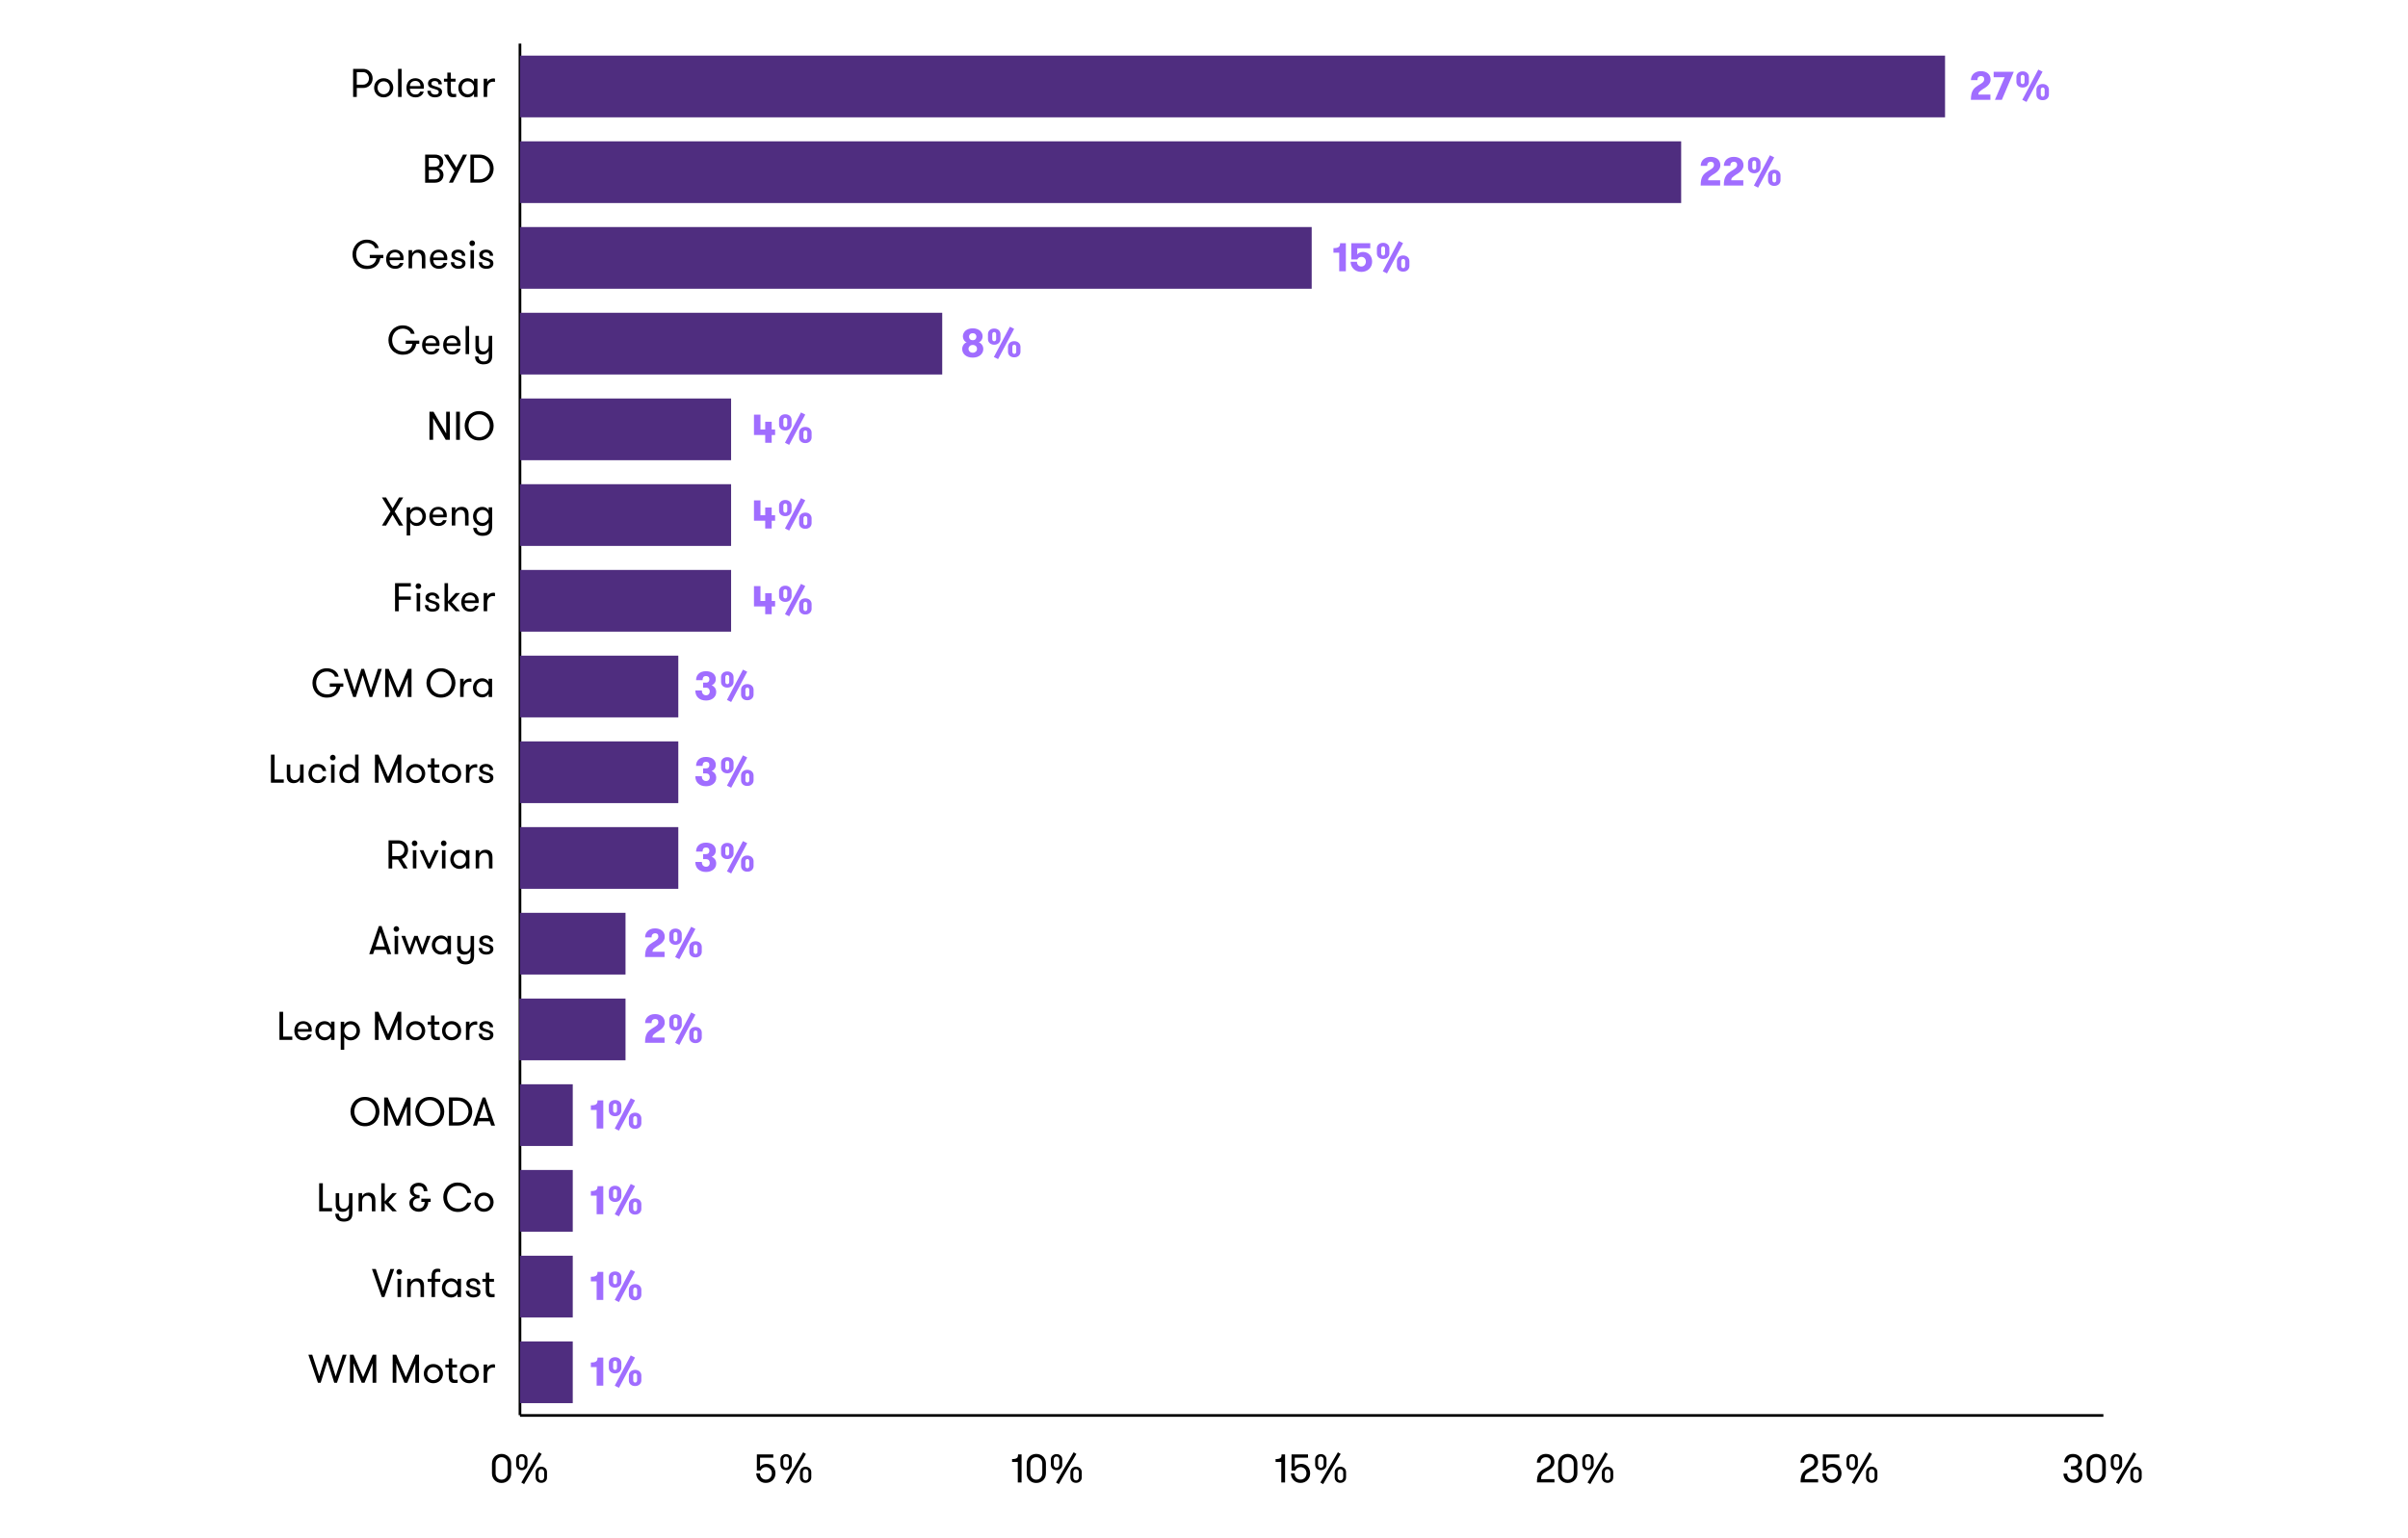 <?xml version="1.0" encoding="UTF-8"?>
<svg id="Layer_1" data-name="Layer 1" xmlns="http://www.w3.org/2000/svg" viewBox="0 0 900 575">
  <defs>
    <style>
      .cls-1 {
        fill: #000;
      }

      .cls-1, .cls-2, .cls-3 {
        stroke-width: 0px;
      }

      .cls-4 {
        fill: none;
        stroke: #000;
        stroke-miterlimit: 10;
      }

      .cls-2 {
        fill: #a06dff;
      }

      .cls-3 {
        fill: #4f2d7f;
      }
    </style>
  </defs>
  <g>
    <g>
      <path class="cls-1" d="M183.88,547.06c0-.48.08-.94.25-1.37.17-.44.41-.82.72-1.14.31-.33.68-.58,1.12-.77.44-.19.93-.29,1.47-.29s1.05.09,1.49.29c.44.19.83.45,1.14.77.31.32.56.7.73,1.14.17.43.25.89.25,1.37v3.72c0,.48-.08.93-.25,1.36-.17.43-.41.81-.73,1.14s-.7.59-1.14.78c-.45.19-.94.29-1.49.29s-1.03-.09-1.47-.29c-.44-.19-.82-.45-1.12-.78-.31-.33-.55-.71-.72-1.14-.17-.43-.25-.88-.25-1.36v-3.72ZM189.7,547.06c0-.32-.05-.62-.16-.91s-.25-.53-.45-.74c-.19-.21-.43-.38-.71-.5-.28-.12-.59-.19-.93-.19s-.63.06-.91.19c-.28.12-.51.29-.7.5s-.34.46-.44.74-.16.59-.16.91v3.72c0,.32.05.62.16.9.1.28.25.53.44.74.19.21.42.38.7.51.27.12.58.19.91.19s.65-.06.93-.19c.28-.12.52-.29.71-.51.2-.22.35-.46.45-.74.1-.28.16-.58.16-.9v-3.72Z"/>
      <path class="cls-1" d="M192.91,547.57v-2.04c0-.27.05-.52.15-.76.1-.24.24-.44.43-.62.19-.18.41-.32.67-.43.26-.11.55-.16.87-.16s.61.05.87.16c.26.1.48.25.67.43.19.19.33.4.43.64s.15.5.15.76v2.04c0,.27-.05.52-.15.76-.1.24-.24.44-.43.62-.19.18-.41.32-.67.43-.26.11-.55.16-.87.16s-.62-.05-.88-.16c-.26-.1-.48-.25-.66-.43-.18-.19-.32-.4-.42-.64-.1-.24-.15-.5-.15-.76ZM196.07,545.56c0-.29-.09-.54-.28-.76s-.45-.33-.77-.33-.57.11-.76.33c-.19.22-.28.47-.28.76v2.01c0,.29.09.54.28.76.18.22.44.33.76.33s.58-.11.77-.33.28-.47.28-.76v-2.01ZM201.4,542.89l1.04.6-6.56,11.29-1.04-.6,6.56-11.29ZM204.44,552.31c0,.27-.05.53-.15.77-.1.24-.24.45-.43.63-.19.18-.41.32-.67.43-.26.1-.55.16-.87.16s-.62-.05-.89-.16c-.26-.11-.48-.25-.66-.44-.18-.18-.32-.4-.42-.64s-.15-.5-.15-.77v-2.03c0-.27.05-.53.15-.76.1-.24.24-.45.43-.63.19-.18.41-.32.67-.43.26-.11.55-.16.87-.16s.61.05.87.16c.26.11.48.26.67.44.18.18.33.39.43.64s.15.5.15.77v2.02ZM201.29,552.28c0,.3.09.56.28.78.19.22.44.33.76.33s.57-.11.76-.33c.19-.22.29-.48.29-.78v-2c0-.3-.1-.56-.29-.77s-.44-.32-.76-.32-.57.11-.76.32-.28.47-.28.77v2Z"/>
    </g>
    <g>
      <path class="cls-1" d="M282.84,543.67h6.18v1.23h-4.95v3.51c.11-.21.26-.39.44-.54.18-.15.38-.27.59-.37.21-.09.44-.17.67-.22.23-.05.45-.08.66-.08.55,0,1.04.09,1.46.29.42.19.77.45,1.06.76.29.32.5.7.65,1.13.15.43.23.89.23,1.37s-.08.94-.25,1.37c-.17.43-.41.81-.73,1.14s-.7.59-1.14.78c-.44.19-.94.29-1.49.29s-1.03-.09-1.47-.29c-.44-.19-.81-.45-1.12-.78s-.55-.71-.72-1.14-.25-.88-.25-1.37h1.37c0,.32.05.62.16.9s.25.53.44.74c.19.22.42.39.7.51.27.13.58.19.91.19s.65-.06.93-.19c.28-.12.52-.29.71-.51.19-.21.34-.46.44-.74s.16-.58.16-.9-.05-.62-.16-.9c-.1-.28-.25-.53-.44-.74s-.43-.38-.71-.5c-.28-.12-.59-.19-.93-.19-.45,0-.84.11-1.17.32-.33.21-.59.53-.79.95h-1.4v-6.03Z"/>
      <path class="cls-1" d="M291.69,547.57v-2.04c0-.27.05-.52.15-.76.1-.24.24-.44.43-.62.19-.18.41-.32.67-.43.26-.11.55-.16.87-.16s.61.05.87.16c.26.1.48.25.67.43.19.19.33.4.43.64s.15.5.15.76v2.04c0,.27-.05.52-.15.76-.1.24-.24.44-.43.62-.19.18-.41.32-.67.43-.26.11-.55.16-.87.16s-.62-.05-.88-.16c-.26-.1-.48-.25-.66-.43-.18-.19-.32-.4-.42-.64-.1-.24-.15-.5-.15-.76ZM294.85,545.56c0-.29-.09-.54-.28-.76s-.45-.33-.77-.33-.57.11-.76.33c-.19.22-.28.47-.28.76v2.01c0,.29.09.54.28.76.18.22.44.33.76.33s.58-.11.77-.33.28-.47.28-.76v-2.01ZM300.18,542.89l1.04.6-6.56,11.29-1.04-.6,6.56-11.29ZM303.22,552.31c0,.27-.05.53-.15.77-.1.24-.24.45-.43.63-.19.18-.41.32-.67.43-.26.1-.55.16-.87.16s-.62-.05-.89-.16c-.26-.11-.48-.25-.66-.44-.18-.18-.32-.4-.42-.64s-.15-.5-.15-.77v-2.03c0-.27.05-.53.15-.76.1-.24.24-.45.43-.63.19-.18.41-.32.67-.43.26-.11.55-.16.87-.16s.61.05.87.16c.26.11.48.26.67.44.18.18.33.39.43.64s.15.5.15.77v2.02ZM300.07,552.28c0,.3.09.56.28.78.19.22.44.33.76.33s.57-.11.76-.33c.19-.22.29-.48.29-.78v-2c0-.3-.1-.56-.29-.77s-.44-.32-.76-.32-.57.11-.76.32-.28.47-.28.77v2Z"/>
    </g>
    <g>
      <path class="cls-1" d="M378.28,545.41c.47,0,.85-.03,1.14-.1s.52-.17.68-.3c.17-.14.27-.31.33-.53.05-.22.08-.49.08-.81h1.3v10.5h-1.41v-7.67h-2.13v-1.09Z"/>
      <path class="cls-1" d="M383.74,547.06c0-.48.08-.94.25-1.37.17-.44.41-.82.72-1.14.31-.33.68-.58,1.12-.77.44-.19.93-.29,1.47-.29s1.05.09,1.49.29c.44.19.83.45,1.14.77.31.32.56.7.73,1.14.17.43.25.89.25,1.37v3.72c0,.48-.08.93-.25,1.36-.17.43-.41.81-.73,1.14s-.7.59-1.14.78c-.45.19-.94.29-1.49.29s-1.03-.09-1.47-.29c-.44-.19-.82-.45-1.12-.78-.31-.33-.55-.71-.72-1.14-.17-.43-.25-.88-.25-1.36v-3.72ZM389.56,547.06c0-.32-.05-.62-.16-.91s-.25-.53-.45-.74c-.19-.21-.43-.38-.71-.5-.28-.12-.59-.19-.93-.19s-.63.06-.91.19c-.28.12-.51.29-.7.5s-.34.46-.44.74-.16.59-.16.91v3.72c0,.32.05.62.16.9.1.28.25.53.44.74.19.21.42.38.7.51.27.12.58.19.91.19s.65-.06.93-.19c.28-.12.52-.29.71-.51.2-.22.35-.46.45-.74.1-.28.16-.58.16-.9v-3.72Z"/>
      <path class="cls-1" d="M392.77,547.57v-2.04c0-.27.05-.52.15-.76.1-.24.24-.44.43-.62.19-.18.41-.32.67-.43.26-.11.55-.16.87-.16s.61.05.87.16c.26.1.48.25.67.43.19.19.33.4.43.64s.15.5.15.76v2.04c0,.27-.05.52-.15.76-.1.24-.24.44-.43.62-.19.18-.41.32-.67.43-.26.11-.55.16-.87.16s-.62-.05-.88-.16c-.26-.1-.48-.25-.66-.43-.18-.19-.32-.4-.42-.64-.1-.24-.15-.5-.15-.76ZM395.93,545.56c0-.29-.09-.54-.28-.76s-.45-.33-.77-.33-.57.11-.76.33c-.19.22-.28.47-.28.76v2.01c0,.29.09.54.28.76.18.22.44.33.76.33s.58-.11.77-.33.28-.47.28-.76v-2.01ZM401.26,542.89l1.04.6-6.56,11.29-1.04-.6,6.56-11.29ZM404.3,552.31c0,.27-.05.53-.15.77-.1.24-.24.45-.43.63-.19.18-.41.32-.67.43-.26.1-.55.16-.87.16s-.62-.05-.89-.16c-.26-.11-.48-.25-.66-.44-.18-.18-.32-.4-.42-.64s-.15-.5-.15-.77v-2.03c0-.27.05-.53.15-.76.1-.24.24-.45.43-.63.19-.18.41-.32.67-.43.26-.11.55-.16.87-.16s.61.05.87.16c.26.11.48.26.67.44.18.18.33.39.43.64s.15.5.15.77v2.02ZM401.15,552.28c0,.3.09.56.28.78.19.22.44.33.76.33s.57-.11.76-.33c.19-.22.29-.48.29-.78v-2c0-.3-.1-.56-.29-.77s-.44-.32-.76-.32-.57.11-.76.32-.28.47-.28.77v2Z"/>
    </g>
    <g>
      <path class="cls-1" d="M476.77,545.41c.47,0,.85-.03,1.14-.1s.52-.17.68-.3c.17-.14.27-.31.33-.53.05-.22.08-.49.08-.81h1.3v10.5h-1.41v-7.67h-2.13v-1.09Z"/>
      <path class="cls-1" d="M482.7,543.67h6.18v1.23h-4.95v3.51c.11-.21.25-.39.43-.54.18-.15.38-.27.59-.37.21-.09.44-.17.67-.22.23-.05.45-.08.66-.08.55,0,1.04.09,1.46.29.42.19.77.45,1.06.76.29.32.5.7.65,1.13.15.43.22.89.22,1.37s-.08.94-.25,1.37c-.17.43-.41.81-.73,1.14s-.7.59-1.14.78c-.44.19-.94.29-1.49.29s-1.03-.09-1.47-.29c-.44-.19-.82-.45-1.12-.78s-.55-.71-.72-1.14-.26-.88-.26-1.37h1.37c0,.32.05.62.16.9.1.28.25.53.44.74.19.22.42.39.7.51.27.13.58.19.91.19s.65-.06.93-.19c.28-.12.52-.29.71-.51.19-.21.34-.46.44-.74.1-.28.16-.58.16-.9s-.05-.62-.16-.9c-.11-.28-.25-.53-.44-.74-.19-.21-.42-.38-.71-.5-.28-.12-.59-.19-.93-.19-.45,0-.84.11-1.17.32s-.59.53-.79.95h-1.39v-6.03Z"/>
      <path class="cls-1" d="M491.54,547.57v-2.04c0-.27.05-.52.15-.76.1-.24.24-.44.43-.62.18-.18.41-.32.67-.43.26-.11.55-.16.87-.16s.61.05.87.16c.26.1.48.25.67.43.19.19.33.4.43.64s.15.5.15.76v2.04c0,.27-.05.52-.15.76-.1.24-.24.44-.43.62-.19.18-.41.32-.67.43-.26.11-.55.16-.87.16s-.62-.05-.88-.16c-.26-.1-.48-.25-.66-.43-.18-.19-.32-.4-.42-.64-.1-.24-.15-.5-.15-.76ZM494.71,545.56c0-.29-.09-.54-.29-.76-.19-.22-.44-.33-.76-.33s-.57.11-.76.33c-.19.22-.28.47-.28.76v2.01c0,.29.09.54.28.76.18.22.44.33.76.33s.57-.11.76-.33c.19-.22.29-.47.29-.76v-2.01ZM500.04,542.89l1.04.6-6.55,11.29-1.04-.6,6.55-11.29ZM503.08,552.31c0,.27-.05.53-.15.77-.1.24-.24.45-.43.63s-.41.32-.67.43c-.26.1-.55.16-.87.16s-.62-.05-.88-.16c-.26-.11-.48-.25-.66-.44-.18-.18-.32-.4-.42-.64s-.15-.5-.15-.77v-2.03c0-.27.05-.53.15-.76.1-.24.24-.45.43-.63.18-.18.41-.32.67-.43.26-.11.55-.16.87-.16s.61.05.87.16c.26.11.48.26.67.44s.33.39.43.64.15.5.15.77v2.02ZM499.93,552.28c0,.3.09.56.28.78.19.22.44.33.76.33s.57-.11.77-.33c.19-.22.29-.48.29-.78v-2c0-.3-.1-.56-.29-.77-.19-.21-.45-.32-.77-.32s-.57.11-.76.32-.28.47-.28.77v2Z"/>
    </g>
    <g>
      <path class="cls-1" d="M574.62,552.08c.14-.56.33-1.03.58-1.42.25-.38.57-.71.93-.97.36-.26.78-.52,1.24-.76.27-.13.54-.27.8-.42.26-.15.5-.32.72-.51.21-.19.39-.41.52-.67.13-.26.19-.56.19-.91,0-.55-.17-.97-.5-1.26s-.78-.43-1.34-.43-1.04.17-1.42.52c-.38.35-.56.86-.56,1.53h-1.37c0-.51.09-.97.27-1.38.18-.41.42-.75.73-1.04.31-.28.66-.5,1.07-.65.41-.15.84-.22,1.3-.22s.9.07,1.29.2c.39.14.73.33,1.01.58.29.26.5.57.66.95s.23.82.23,1.3-.1.92-.31,1.29-.46.69-.76.97-.61.5-.93.69c-.33.19-.6.34-.83.46-.44.25-.8.48-1.08.68s-.5.42-.66.64c-.16.23-.27.47-.33.73-.06.26-.09.57-.09.93h5v1.23h-6.55c0-.83.07-1.52.2-2.08Z"/>
      <path class="cls-1" d="M582.37,547.06c0-.48.08-.94.25-1.37.17-.44.41-.82.72-1.14.31-.33.69-.58,1.12-.77.44-.19.93-.29,1.47-.29s1.05.09,1.49.29c.45.19.83.45,1.14.77.32.32.56.7.73,1.14.17.43.25.89.25,1.37v3.72c0,.48-.08.93-.25,1.36-.17.43-.41.81-.73,1.14-.31.33-.69.59-1.14.78-.45.19-.94.29-1.49.29s-1.03-.09-1.47-.29c-.44-.19-.81-.45-1.12-.78-.31-.33-.55-.71-.72-1.14-.17-.43-.25-.88-.25-1.36v-3.72ZM588.19,547.06c0-.32-.05-.62-.16-.91-.1-.29-.25-.53-.45-.74-.2-.21-.43-.38-.71-.5s-.59-.19-.93-.19-.63.06-.91.19c-.27.12-.51.29-.7.5-.19.21-.34.46-.44.74-.1.29-.16.59-.16.91v3.72c0,.32.05.62.16.9.11.28.25.53.44.74.19.21.42.38.7.51.28.12.58.19.91.19s.65-.06.93-.19.52-.29.71-.51c.19-.22.34-.46.45-.74.11-.28.16-.58.16-.9v-3.72Z"/>
      <path class="cls-1" d="M591.4,547.57v-2.04c0-.27.05-.52.15-.76.1-.24.24-.44.43-.62.18-.18.41-.32.67-.43.26-.11.55-.16.87-.16s.61.05.87.16c.26.1.48.25.67.43s.33.4.43.64.15.5.15.76v2.04c0,.27-.05.52-.15.76-.1.24-.24.44-.43.62-.18.18-.41.32-.67.43-.26.11-.55.16-.87.16s-.62-.05-.88-.16c-.26-.1-.48-.25-.66-.43-.18-.19-.32-.4-.42-.64-.1-.24-.15-.5-.15-.76ZM594.57,545.56c0-.29-.09-.54-.29-.76-.19-.22-.44-.33-.76-.33s-.57.11-.76.33c-.18.22-.28.47-.28.76v2.01c0,.29.09.54.28.76.19.22.44.33.76.33s.58-.11.76-.33c.19-.22.29-.47.29-.76v-2.01ZM599.89,542.89l1.04.6-6.55,11.29-1.04-.6,6.55-11.29ZM602.94,552.31c0,.27-.05.53-.15.77-.1.24-.24.45-.43.63-.19.18-.41.32-.67.43-.26.1-.55.16-.87.16s-.62-.05-.88-.16c-.26-.11-.48-.25-.66-.44-.18-.18-.32-.4-.42-.64s-.15-.5-.15-.77v-2.03c0-.27.05-.53.15-.76.1-.24.24-.45.43-.63.18-.18.41-.32.67-.43.26-.11.55-.16.87-.16s.61.05.87.16c.26.11.48.26.67.44.18.18.33.39.43.64.1.25.15.5.15.77v2.02ZM599.79,552.28c0,.3.09.56.28.78.18.22.44.33.76.33s.58-.11.77-.33c.19-.22.29-.48.29-.78v-2c0-.3-.1-.56-.29-.77-.19-.21-.45-.32-.77-.32s-.57.11-.76.32c-.19.21-.28.47-.28.77v2Z"/>
    </g>
    <g>
      <path class="cls-1" d="M673.16,552.08c.14-.56.33-1.03.58-1.42.25-.38.57-.71.93-.97.36-.26.78-.52,1.24-.76.27-.13.54-.27.8-.42.26-.15.5-.32.72-.51.21-.19.39-.41.52-.67.13-.26.19-.56.19-.91,0-.55-.17-.97-.5-1.26s-.78-.43-1.34-.43-1.04.17-1.42.52c-.38.35-.56.86-.56,1.53h-1.37c0-.51.09-.97.27-1.38.18-.41.42-.75.73-1.04.31-.28.66-.5,1.07-.65.41-.15.84-.22,1.3-.22s.9.07,1.29.2c.39.14.73.33,1.01.58.29.26.5.57.66.95s.23.82.23,1.3-.1.92-.31,1.29-.46.69-.76.97-.61.5-.93.69c-.33.19-.6.34-.83.46-.44.25-.8.48-1.08.68s-.5.42-.66.64c-.16.23-.27.47-.33.73-.06.26-.09.57-.09.93h5v1.23h-6.55c0-.83.07-1.52.2-2.08Z"/>
      <path class="cls-1" d="M681.29,543.67h6.18v1.23h-4.95v3.51c.11-.21.25-.39.43-.54.18-.15.38-.27.59-.37.21-.09.44-.17.67-.22.23-.05.45-.08.66-.08.55,0,1.04.09,1.46.29.42.19.77.45,1.06.76.29.32.5.7.65,1.13.15.43.23.89.23,1.37s-.09.94-.26,1.37-.41.81-.73,1.14c-.31.33-.69.59-1.14.78-.45.19-.94.29-1.49.29s-1.03-.09-1.47-.29c-.44-.19-.82-.45-1.12-.78-.31-.33-.55-.71-.72-1.14s-.25-.88-.25-1.37h1.37c0,.32.05.62.16.9.11.28.25.53.44.74.19.22.42.39.7.51.27.13.58.19.91.19s.65-.06.93-.19c.28-.12.51-.29.71-.51.19-.21.34-.46.44-.74.11-.28.16-.58.16-.9s-.05-.62-.16-.9c-.1-.28-.25-.53-.44-.74-.19-.21-.42-.38-.71-.5-.28-.12-.59-.19-.93-.19-.45,0-.84.11-1.17.32s-.6.53-.79.95h-1.4v-6.03Z"/>
      <path class="cls-1" d="M690.14,547.57v-2.04c0-.27.05-.52.15-.76.1-.24.24-.44.43-.62.18-.18.41-.32.67-.43.26-.11.55-.16.87-.16s.61.05.87.16c.26.1.48.25.67.43s.33.4.43.64.15.5.15.76v2.04c0,.27-.05.52-.15.76-.1.24-.24.44-.43.62-.18.18-.41.32-.67.43-.26.11-.55.16-.87.16s-.62-.05-.88-.16c-.26-.1-.48-.25-.66-.43-.18-.19-.32-.4-.42-.64-.1-.24-.15-.5-.15-.76ZM693.31,545.56c0-.29-.09-.54-.29-.76-.19-.22-.44-.33-.76-.33s-.57.11-.76.33c-.18.22-.28.47-.28.76v2.01c0,.29.09.54.28.76.19.22.44.33.76.33s.58-.11.76-.33c.19-.22.29-.47.29-.76v-2.01ZM698.63,542.89l1.04.6-6.55,11.29-1.04-.6,6.55-11.29ZM701.68,552.31c0,.27-.05.53-.15.77-.1.24-.24.45-.43.63-.19.18-.41.32-.67.43-.26.1-.55.16-.87.16s-.62-.05-.88-.16c-.26-.11-.48-.25-.66-.44-.18-.18-.32-.4-.42-.64s-.15-.5-.15-.77v-2.03c0-.27.05-.53.15-.76.1-.24.24-.45.43-.63.18-.18.41-.32.67-.43.26-.11.55-.16.87-.16s.61.05.87.16c.26.11.48.26.67.44.18.18.33.39.43.64.1.25.15.5.15.77v2.02ZM698.53,552.28c0,.3.09.56.28.78.18.22.44.33.76.33s.58-.11.77-.33c.19-.22.29-.48.29-.78v-2c0-.3-.1-.56-.29-.77-.19-.21-.45-.32-.77-.32s-.57.11-.76.32c-.19.21-.28.47-.28.77v2Z"/>
    </g>
    <g>
      <path class="cls-1" d="M772.61,550.85c0,.35.06.66.17.94.12.28.27.51.47.71.2.2.44.35.71.45.27.11.57.16.89.16s.61-.05.86-.15.47-.24.65-.41.32-.37.41-.59c.1-.22.14-.47.14-.73,0-.56-.17-1.02-.5-1.39s-.88-.55-1.63-.55h-.75v-1.21h.75c.68,0,1.17-.16,1.46-.49s.44-.74.44-1.25-.17-.91-.5-1.18c-.33-.28-.78-.42-1.33-.42-.68,0-1.17.18-1.49.53-.31.35-.46.81-.46,1.37h-1.38c0-.46.08-.88.24-1.27.16-.38.38-.72.67-1,.29-.28.62-.5,1.02-.65.39-.15.83-.22,1.31-.22s.89.07,1.29.2c.4.14.75.33,1.04.58s.53.55.7.89c.17.34.25.73.25,1.16,0,.61-.15,1.12-.44,1.51-.29.4-.68.68-1.18.84.55.17,1,.46,1.34.88.34.42.52.97.52,1.65,0,.46-.09.88-.27,1.26s-.43.71-.74.98c-.32.28-.69.49-1.11.64-.42.15-.88.22-1.37.22s-.94-.08-1.37-.23c-.43-.16-.82-.38-1.14-.68-.33-.3-.58-.67-.77-1.09-.19-.43-.29-.92-.29-1.47h1.37Z"/>
      <path class="cls-1" d="M779.88,547.06c0-.48.08-.94.25-1.37.17-.44.41-.82.72-1.14.31-.33.69-.58,1.12-.77.44-.19.93-.29,1.47-.29s1.05.09,1.49.29c.45.19.83.45,1.14.77.32.32.56.7.73,1.14.17.43.25.89.25,1.37v3.72c0,.48-.08.93-.25,1.36-.17.43-.41.81-.73,1.14-.31.33-.69.59-1.14.78-.45.19-.94.29-1.49.29s-1.03-.09-1.47-.29c-.44-.19-.81-.45-1.12-.78-.31-.33-.55-.71-.72-1.14-.17-.43-.25-.88-.25-1.36v-3.72ZM785.71,547.06c0-.32-.05-.62-.16-.91-.1-.29-.25-.53-.45-.74-.2-.21-.43-.38-.71-.5s-.59-.19-.93-.19-.63.06-.91.19c-.27.12-.51.29-.7.5-.19.21-.34.46-.44.74-.1.29-.16.59-.16.91v3.72c0,.32.05.62.16.9.11.28.25.53.44.74.19.21.42.38.7.51.28.12.58.19.91.19s.65-.06.93-.19.52-.29.71-.51c.19-.22.34-.46.45-.74.11-.28.16-.58.16-.9v-3.72Z"/>
      <path class="cls-1" d="M788.91,547.57v-2.04c0-.27.05-.52.15-.76.1-.24.24-.44.43-.62.18-.18.41-.32.67-.43.26-.11.55-.16.87-.16s.61.05.87.16c.26.1.48.25.67.43s.33.4.43.64.15.5.15.76v2.04c0,.27-.05.52-.15.76-.1.24-.24.44-.43.62-.18.18-.41.32-.67.43-.26.11-.55.16-.87.16s-.62-.05-.88-.16c-.26-.1-.48-.25-.66-.43-.18-.19-.32-.4-.42-.64-.1-.24-.15-.5-.15-.76ZM792.08,545.56c0-.29-.09-.54-.29-.76-.19-.22-.44-.33-.76-.33s-.57.11-.76.33c-.18.22-.28.47-.28.76v2.01c0,.29.09.54.28.76.19.22.44.33.76.33s.58-.11.76-.33c.19-.22.29-.47.29-.76v-2.01ZM797.4,542.89l1.04.6-6.55,11.29-1.04-.6,6.55-11.29ZM800.45,552.31c0,.27-.05.53-.15.77-.1.24-.24.45-.43.63-.19.18-.41.32-.67.43-.26.1-.55.16-.87.16s-.62-.05-.88-.16c-.26-.11-.48-.25-.66-.44-.18-.18-.32-.4-.42-.64s-.15-.5-.15-.77v-2.03c0-.27.05-.53.15-.76.1-.24.24-.45.43-.63.18-.18.41-.32.67-.43.26-.11.55-.16.87-.16s.61.05.87.16c.26.11.48.26.67.44.18.18.33.39.43.64.1.25.15.5.15.77v2.02ZM797.3,552.28c0,.3.09.56.28.78.18.22.44.33.76.33s.58-.11.77-.33c.19-.22.29-.48.29-.78v-2c0-.3-.1-.56-.29-.77-.19-.21-.45-.32-.77-.32s-.57.11-.76.32c-.19.21-.28.47-.28.77v2Z"/>
    </g>
  </g>
  <line class="cls-4" x1="194.34" y1="529.11" x2="786.15" y2="529.11"/>
  <line class="cls-4" x1="194.34" y1="529" x2="194.34" y2="16.3"/>
  <g>
    <line class="cls-4" x1="194.34" y1="512.98" x2="209.14" y2="512.98"/>
    <line class="cls-4" x1="194.34" y1="480.93" x2="209.14" y2="480.93"/>
    <line class="cls-4" x1="194.34" y1="448.89" x2="209.14" y2="448.89"/>
    <line class="cls-4" x1="194.34" y1="416.85" x2="209.14" y2="416.85"/>
    <line class="cls-4" x1="194.34" y1="384.8" x2="209.14" y2="384.8"/>
    <line class="cls-4" x1="194.34" y1="352.76" x2="209.14" y2="352.76"/>
    <line class="cls-4" x1="194.34" y1="320.72" x2="209.14" y2="320.72"/>
    <line class="cls-4" x1="194.34" y1="288.67" x2="209.14" y2="288.67"/>
    <line class="cls-4" x1="194.34" y1="256.63" x2="209.14" y2="256.63"/>
    <line class="cls-4" x1="194.34" y1="224.58" x2="209.14" y2="224.58"/>
    <line class="cls-4" x1="194.34" y1="192.54" x2="209.14" y2="192.54"/>
    <line class="cls-4" x1="194.34" y1="160.5" x2="209.14" y2="160.5"/>
    <line class="cls-4" x1="194.34" y1="128.45" x2="209.14" y2="128.45"/>
    <line class="cls-4" x1="194.34" y1="96.41" x2="209.14" y2="96.41"/>
    <line class="cls-4" x1="194.34" y1="64.36" x2="209.14" y2="64.36"/>
    <line class="cls-4" x1="194.34" y1="32.32" x2="209.14" y2="32.32"/>
  </g>
  <rect class="cls-3" x="194.34" y="20.79" width="532.63" height="23.07"/>
  <rect class="cls-3" x="194.34" y="52.83" width="434" height="23.07"/>
  <rect class="cls-3" x="194.34" y="84.87" width="295.91" height="23.07"/>
  <rect class="cls-3" x="194.34" y="116.92" width="157.82" height="23.07"/>
  <rect class="cls-3" x="194.34" y="148.96" width="78.91" height="23.07"/>
  <rect class="cls-3" x="194.34" y="181" width="78.91" height="23.07"/>
  <rect class="cls-3" x="194.34" y="213.05" width="78.91" height="23.07"/>
  <rect class="cls-3" x="194.34" y="245.09" width="59.18" height="23.07"/>
  <rect class="cls-3" x="194.34" y="277.14" width="59.18" height="23.07"/>
  <rect class="cls-3" x="194.34" y="309.18" width="59.18" height="23.07"/>
  <rect class="cls-3" x="194.34" y="341.22" width="39.45" height="23.07"/>
  <rect class="cls-3" x="194.13" y="373.27" width="39.66" height="23.07"/>
  <rect class="cls-3" x="194.34" y="405.31" width="19.73" height="23.07"/>
  <rect class="cls-3" x="194.34" y="437.35" width="19.73" height="23.07"/>
  <rect class="cls-3" x="194.34" y="469.4" width="19.73" height="23.07"/>
  <rect class="cls-3" x="194.34" y="501.44" width="19.73" height="23.07"/>
  <g>
    <path class="cls-1" d="M122.39,508.76l-2.54,8.13h-1.02l-3.58-10.5h1.44l2.64,8.13,2.55-8.13h1.03l2.55,8.13,2.64-8.13h1.44l-3.6,10.5h-1.01l-2.55-8.13Z"/>
    <path class="cls-1" d="M140.63,516.89h-1.38v-7.32l-3.01,7.32h-1.05l-3.03-7.32v7.32h-1.37v-10.5h1.32l3.6,8.4,3.6-8.4h1.32v10.5Z"/>
    <path class="cls-1" d="M156.61,516.89h-1.38v-7.32l-3.01,7.32h-1.05l-3.03-7.32v7.32h-1.37v-10.5h1.32l3.6,8.4,3.6-8.4h1.32v10.5Z"/>
    <path class="cls-1" d="M161.96,517.06c-.54,0-1.03-.09-1.47-.29-.44-.19-.81-.45-1.12-.78s-.55-.71-.72-1.14c-.17-.43-.25-.88-.25-1.37s.08-.94.25-1.37c.17-.44.41-.82.72-1.15s.69-.59,1.12-.78c.44-.19.93-.29,1.47-.29s1.04.1,1.48.29c.44.19.82.45,1.13.78.31.33.56.71.73,1.15.17.43.26.89.26,1.37s-.09.94-.26,1.37-.41.81-.73,1.14c-.32.33-.69.59-1.13.78-.44.19-.94.29-1.48.29ZM161.96,515.89c.35,0,.67-.07.95-.2.28-.13.53-.3.73-.52.2-.21.35-.47.46-.76.11-.29.17-.6.17-.93s-.06-.64-.17-.93c-.11-.29-.27-.54-.46-.76-.2-.22-.44-.4-.73-.53-.29-.13-.6-.2-.95-.2s-.67.07-.94.2c-.28.13-.52.3-.71.53-.19.22-.35.47-.46.76s-.17.6-.17.93.06.64.17.93.26.54.46.76c.2.22.43.39.71.52.28.13.59.2.94.2Z"/>
    <path class="cls-1" d="M171.05,516.89c-.13.02-.3.04-.52.06-.21.02-.43.03-.65.03s-.44-.02-.69-.06c-.25-.04-.48-.14-.7-.29-.21-.15-.4-.39-.54-.71-.15-.32-.22-.76-.22-1.32v-3.42h-1.26v-1.09h1.26v-2.3h1.31v2.3h1.77v1.09h-1.77v3.12c0,.33.03.59.08.79.06.19.13.34.23.45.1.1.22.17.35.2.13.03.29.04.46.04h.47c.17,0,.31-.01.41-.04v1.16Z"/>
    <path class="cls-1" d="M175.4,517.06c-.54,0-1.03-.09-1.47-.29-.44-.19-.81-.45-1.12-.78s-.55-.71-.72-1.14c-.17-.43-.25-.88-.25-1.37s.08-.94.25-1.37c.17-.44.41-.82.72-1.15s.69-.59,1.12-.78c.44-.19.93-.29,1.47-.29s1.04.1,1.48.29c.44.19.82.45,1.13.78.31.33.56.71.73,1.15.17.43.26.89.26,1.37s-.09.94-.26,1.37-.41.81-.73,1.14c-.32.33-.69.59-1.13.78-.44.19-.94.29-1.48.29ZM175.4,515.89c.35,0,.67-.07.95-.2.28-.13.53-.3.73-.52.2-.21.35-.47.46-.76.11-.29.17-.6.17-.93s-.06-.64-.17-.93c-.11-.29-.27-.54-.46-.76-.2-.22-.44-.4-.73-.53-.29-.13-.6-.2-.95-.2s-.67.07-.94.2c-.28.13-.52.3-.71.53-.19.22-.35.47-.46.76s-.17.6-.17.93.06.64.17.93.26.54.46.76c.2.22.43.39.71.52.28.13.59.2.94.2Z"/>
    <path class="cls-1" d="M185,511.28c-.14-.03-.25-.05-.34-.06s-.19-.01-.31-.01c-.76,0-1.33.25-1.7.73-.38.49-.56,1.15-.56,1.96v2.99h-1.31v-6.81h1.31v1.33c.18-.43.48-.78.91-1.04.43-.26.88-.4,1.36-.4.26,0,.47.04.64.11v1.2Z"/>
  </g>
  <g>
    <path class="cls-1" d="M143.68,484.85h-.99l-3.67-10.5h1.44l2.73,8.25,2.71-8.25h1.44l-3.66,10.5Z"/>
    <path class="cls-1" d="M148.18,475.46c0-.29.1-.54.3-.75.2-.21.44-.32.73-.32s.54.11.75.32.31.46.31.75-.1.54-.31.73c-.21.2-.46.3-.75.3s-.54-.1-.73-.3c-.2-.2-.3-.44-.3-.73ZM148.57,478.04h1.31v6.81h-1.31v-6.81Z"/>
    <path class="cls-1" d="M152.21,478.04h1.31v1.2c.2-.42.5-.75.92-1,.41-.25.9-.38,1.48-.38.48,0,.89.08,1.23.23.34.16.61.38.81.67.19.26.32.55.4.87s.12.72.12,1.2v4.02h-1.31v-3.62c0-.31-.03-.6-.09-.88-.06-.28-.16-.51-.29-.71-.13-.2-.31-.35-.53-.46-.22-.12-.49-.17-.81-.17s-.62.07-.85.2c-.24.13-.44.3-.6.52-.16.21-.28.46-.36.74-.08.28-.12.57-.12.87v3.51h-1.31v-6.81Z"/>
    <path class="cls-1" d="M164.56,475.55c-.12-.04-.24-.07-.36-.09-.12-.02-.26-.03-.41-.03-.14,0-.28,0-.42.03-.14.02-.27.07-.38.16-.12.08-.21.21-.28.38s-.1.41-.1.72v1.32h1.95v1.09h-1.95v5.71h-1.3v-5.71h-1.47v-1.09h1.47v-1.19c0-.62.08-1.1.25-1.45.16-.34.37-.6.61-.77.24-.17.49-.28.76-.32s.5-.06.71-.06.39.02.55.05c.15.04.28.08.38.13v1.11Z"/>
    <path class="cls-1" d="M172.31,478.04v6.81h-1.29v-1.18c-.22.42-.55.75-.98.99-.44.24-.9.36-1.4.36s-1-.09-1.42-.29c-.43-.19-.8-.45-1.1-.78-.31-.33-.54-.71-.71-1.14-.17-.43-.25-.88-.25-1.37s.08-.94.25-1.37c.17-.44.41-.82.71-1.15.3-.33.67-.59,1.1-.78.43-.19.9-.29,1.42-.29s.97.12,1.4.36c.43.24.76.57.98.99v-1.17h1.29ZM168.71,483.84c.35,0,.67-.07.95-.2.28-.13.53-.3.73-.52.2-.21.35-.47.46-.76.11-.29.17-.6.17-.93s-.06-.64-.17-.93c-.11-.29-.27-.54-.46-.76-.2-.22-.44-.4-.73-.53-.29-.13-.6-.2-.95-.2s-.67.07-.94.2c-.28.13-.52.3-.71.53-.19.22-.35.47-.46.76s-.17.6-.17.93.06.64.17.93.26.54.46.76c.2.22.43.39.71.52.28.13.59.2.94.2Z"/>
    <path class="cls-1" d="M177.53,481.05c.26.08.51.17.76.25.24.09.46.21.65.34.19.14.34.32.46.53.11.21.17.47.17.79,0,.34-.07.64-.2.89-.14.25-.32.47-.56.64-.24.17-.52.3-.85.38-.33.08-.68.13-1.06.13s-.74-.05-1.08-.15c-.34-.1-.64-.25-.89-.46-.25-.21-.46-.46-.61-.77-.16-.31-.23-.67-.23-1.08h1.27c0,.52.15.89.46,1.1.3.21.69.32,1.15.32.42,0,.75-.08,1-.23s.37-.4.37-.74c0-.19-.05-.34-.15-.46-.1-.11-.24-.22-.43-.31-.19-.09-.41-.17-.68-.25s-.58-.17-.92-.29c-.26-.08-.5-.17-.73-.25s-.42-.2-.58-.34c-.17-.14-.29-.31-.39-.51-.09-.2-.14-.46-.14-.77s.06-.6.19-.85.31-.45.54-.62.5-.29.81-.38c.31-.08.64-.13.99-.13.37,0,.71.06,1.04.17.32.11.6.27.83.47.23.21.42.45.56.73.13.28.2.59.2.93h-1.26c0-.4-.12-.71-.35-.92-.24-.21-.58-.32-1.03-.32-.36,0-.66.08-.9.24-.24.16-.36.4-.36.71,0,.17.04.31.13.42.08.11.21.21.38.29.17.08.38.16.61.23.24.08.52.16.84.26Z"/>
    <path class="cls-1" d="M184.87,484.85c-.13.02-.3.04-.52.06-.21.02-.43.03-.65.03s-.44-.02-.69-.06c-.25-.04-.48-.14-.7-.29-.21-.15-.4-.39-.54-.71-.15-.32-.22-.76-.22-1.32v-3.42h-1.26v-1.09h1.26v-2.3h1.31v2.3h1.77v1.09h-1.77v3.12c0,.33.03.59.08.79.06.19.13.34.23.45.1.1.22.17.35.2.13.03.29.04.46.04h.47c.17,0,.31-.01.41-.04v1.16Z"/>
  </g>
  <g>
    <path class="cls-1" d="M124.09,451.58v1.23h-4.8v-10.5h1.37v9.27h3.44Z"/>
    <path class="cls-1" d="M128.5,456.65c-.97,0-1.74-.25-2.3-.73-.57-.49-.86-1.23-.88-2.22h1.32c.04.62.22,1.08.55,1.39.32.3.77.46,1.34.46.29,0,.55-.03.79-.1.23-.07.44-.18.6-.33.17-.16.29-.36.38-.62.09-.26.14-.58.14-.97v-1.92c-.2.42-.5.75-.91,1-.4.25-.9.38-1.48.38-.5,0-.92-.08-1.25-.22-.33-.15-.61-.37-.82-.65-.19-.26-.32-.55-.4-.88-.08-.33-.11-.74-.11-1.25v-3.97h1.3v3.57c0,.33.03.63.08.91.06.27.15.51.29.71.13.2.31.36.53.46.22.11.5.17.84.17s.61-.06.85-.19c.24-.12.44-.29.59-.51s.27-.46.35-.74c.08-.28.12-.58.12-.89v-3.49h1.31v7.51c0,1.09-.28,1.88-.83,2.38-.55.5-1.35.75-2.42.75Z"/>
    <path class="cls-1" d="M134.03,446h1.31v1.2c.2-.42.5-.75.92-1,.41-.25.9-.38,1.48-.38.48,0,.89.08,1.23.23.34.16.61.38.81.67.19.26.32.55.4.87s.12.72.12,1.2v4.02h-1.31v-3.62c0-.31-.03-.6-.09-.88-.06-.28-.16-.51-.29-.71-.13-.2-.31-.35-.53-.46-.22-.12-.49-.17-.81-.17s-.62.07-.85.2c-.24.13-.44.3-.6.52-.16.21-.28.46-.36.74-.08.28-.12.57-.12.87v3.51h-1.31v-6.81Z"/>
    <path class="cls-1" d="M145.21,449.4l3.1,3.41h-1.65l-2.85-3.09v3.09h-1.31v-10.5h1.31v6.79l2.85-3.1h1.65l-3.1,3.4Z"/>
    <path class="cls-1" d="M157.46,448.08h3.5v1.21h-.9c0,.56-.09,1.07-.28,1.52-.19.46-.44.84-.75,1.16-.31.32-.69.57-1.11.74-.42.17-.89.25-1.39.25-.47,0-.92-.07-1.34-.22-.42-.14-.8-.35-1.12-.63-.32-.27-.58-.61-.78-1.01-.19-.4-.29-.85-.29-1.35,0-.63.17-1.13.52-1.51.34-.38.79-.69,1.34-.92-.51-.2-.91-.49-1.2-.86-.29-.37-.44-.87-.44-1.5,0-.43.08-.82.25-1.16.17-.35.4-.64.71-.89.3-.25.65-.44,1.04-.58.4-.13.82-.2,1.27-.2.48,0,.92.08,1.31.22.39.15.74.37,1.03.65s.51.61.67,1c.16.39.24.81.24,1.27h-1.37c0-.57-.16-1.03-.47-1.38-.31-.35-.81-.52-1.48-.52-.54,0-.98.14-1.32.42-.34.28-.51.67-.51,1.18,0,.25.03.48.1.69.07.21.18.39.34.55.15.16.36.28.62.37.25.09.57.13.94.13h.22v1.21h-.22c-.78,0-1.35.19-1.7.55-.35.37-.53.85-.53,1.43,0,.24.05.47.15.7.1.22.24.42.43.58s.41.3.68.4.57.15.92.15c.65,0,1.17-.22,1.56-.67.39-.45.59-1.04.6-1.78h-1.23v-1.21Z"/>
    <path class="cls-1" d="M176.11,449.57c-.13.49-.34.95-.64,1.37s-.65.79-1.08,1.1c-.42.31-.91.55-1.45.73-.54.18-1.12.27-1.75.27-.86,0-1.63-.15-2.31-.45-.68-.3-1.26-.7-1.73-1.2-.48-.5-.84-1.08-1.09-1.75-.25-.67-.38-1.37-.38-2.11s.12-1.4.37-2.06.6-1.24,1.06-1.75,1.02-.91,1.67-1.21c.65-.31,1.39-.46,2.21-.46.76,0,1.44.1,2.03.31.59.21,1.1.48,1.52.83.42.35.77.76,1.03,1.24.26.47.44.99.54,1.54h-1.44c-.08-.38-.22-.73-.41-1.06s-.44-.62-.73-.86-.65-.43-1.04-.56-.84-.2-1.33-.2c-.65,0-1.23.12-1.73.35-.5.23-.93.55-1.27.94-.35.4-.61.85-.79,1.36-.19.51-.28,1.04-.28,1.59,0,.58.1,1.13.29,1.64.19.51.47.97.83,1.36.36.39.81.7,1.34.93.53.23,1.13.34,1.81.34.36,0,.71-.05,1.06-.17.35-.11.66-.26.95-.46s.54-.44.76-.71c.21-.28.38-.58.49-.91h1.5Z"/>
    <path class="cls-1" d="M180.88,452.97c-.54,0-1.03-.09-1.47-.29-.44-.19-.81-.45-1.12-.78s-.55-.71-.72-1.14c-.17-.43-.25-.88-.25-1.37s.08-.94.25-1.37c.17-.44.41-.82.72-1.15s.69-.59,1.12-.78c.44-.19.93-.29,1.47-.29s1.04.1,1.48.29c.44.19.82.45,1.13.78.31.33.56.71.73,1.15.17.43.26.89.26,1.37s-.09.94-.26,1.37-.41.81-.73,1.14c-.32.33-.69.59-1.13.78-.44.19-.94.29-1.48.29ZM180.88,451.8c.35,0,.67-.07.95-.2.28-.13.53-.3.73-.52.2-.21.35-.47.46-.76.11-.29.17-.6.17-.93s-.06-.64-.17-.93c-.11-.29-.27-.54-.46-.76-.2-.22-.44-.4-.73-.53-.29-.13-.6-.2-.95-.2s-.67.07-.94.2c-.28.13-.52.3-.71.53-.19.22-.35.47-.46.76s-.17.6-.17.93.06.64.17.93.26.54.46.76c.2.22.43.39.71.52.28.13.59.2.94.2Z"/>
  </g>
  <g>
    <path class="cls-1" d="M136.4,421c-.84,0-1.59-.15-2.26-.46-.67-.3-1.24-.71-1.7-1.22-.46-.51-.82-1.09-1.07-1.75-.25-.66-.38-1.34-.38-2.05s.12-1.39.38-2.05c.25-.66.61-1.25,1.07-1.75.46-.51,1.03-.92,1.7-1.22.67-.31,1.42-.46,2.26-.46s1.6.15,2.27.46c.67.3,1.24.71,1.7,1.22.46.51.82,1.09,1.07,1.75s.38,1.34.38,2.05-.12,1.39-.38,2.05-.61,1.25-1.07,1.75c-.46.51-1.03.92-1.7,1.22-.67.31-1.42.46-2.27.46ZM136.4,419.77c.61,0,1.16-.12,1.66-.36.5-.24.91-.56,1.25-.95.34-.39.6-.85.79-1.36s.28-1.04.28-1.59-.09-1.08-.28-1.6c-.19-.51-.45-.97-.79-1.37-.34-.39-.76-.71-1.25-.94-.5-.24-1.05-.35-1.66-.35s-1.17.12-1.66.35c-.49.23-.91.55-1.25.94-.34.4-.61.85-.79,1.37-.19.52-.28,1.05-.28,1.6s.09,1.08.28,1.59.45.96.79,1.36c.35.4.76.71,1.25.95.49.24,1.04.36,1.66.36Z"/>
    <path class="cls-1" d="M153.43,420.76h-1.38v-7.32l-3.01,7.32h-1.05l-3.03-7.32v7.32h-1.37v-10.5h1.32l3.6,8.4,3.6-8.4h1.32v10.5Z"/>
    <path class="cls-1" d="M160.63,421c-.84,0-1.59-.15-2.26-.46-.67-.3-1.24-.71-1.7-1.22-.46-.51-.82-1.09-1.07-1.75-.25-.66-.38-1.34-.38-2.05s.12-1.39.38-2.05c.25-.66.61-1.25,1.07-1.75.46-.51,1.03-.92,1.7-1.22.67-.31,1.42-.46,2.26-.46s1.6.15,2.27.46c.67.3,1.24.71,1.7,1.22.46.51.82,1.09,1.07,1.75s.38,1.34.38,2.05-.12,1.39-.38,2.05-.61,1.25-1.07,1.75c-.46.51-1.03.92-1.7,1.22-.67.31-1.42.46-2.27.46ZM160.63,419.77c.61,0,1.16-.12,1.66-.36.5-.24.91-.56,1.25-.95.34-.39.6-.85.79-1.36s.28-1.04.28-1.59-.09-1.08-.28-1.6c-.19-.51-.45-.97-.79-1.37-.34-.39-.76-.71-1.25-.94-.5-.24-1.05-.35-1.66-.35s-1.17.12-1.66.35c-.49.23-.91.55-1.25.94-.34.4-.61.85-.79,1.37-.19.52-.28,1.05-.28,1.6s.09,1.08.28,1.59.45.96.79,1.36c.35.4.76.71,1.25.95.49.24,1.04.36,1.66.36Z"/>
    <path class="cls-1" d="M171.05,410.26c.87,0,1.64.15,2.32.45s1.25.7,1.71,1.18c.46.49.82,1.05,1.06,1.68.24.63.36,1.27.36,1.93s-.12,1.3-.36,1.93c-.24.63-.59,1.19-1.06,1.68s-1.04.88-1.71,1.18-1.45.45-2.32.45h-3.24v-10.5h3.24ZM169.18,411.49v8.04h1.88c.64,0,1.21-.11,1.72-.34.5-.23.93-.53,1.27-.91.34-.38.6-.8.78-1.28.18-.48.27-.98.27-1.49s-.09-1-.27-1.49c-.18-.48-.44-.91-.78-1.28-.34-.38-.76-.68-1.27-.91-.5-.23-1.08-.34-1.72-.34h-1.88Z"/>
    <path class="cls-1" d="M183.58,420.76l-.56-1.61h-4.26l-.54,1.61h-1.44l3.61-10.5h.99l3.63,10.5h-1.44ZM180.91,412.5l-1.73,5.42h3.42l-1.69-5.42Z"/>
  </g>
  <g>
    <path class="cls-1" d="M109.25,387.49v1.23h-4.8v-10.5h1.37v9.27h3.44Z"/>
    <path class="cls-1" d="M111.29,385.66c0,.29.06.56.14.82.08.25.21.48.38.67s.38.35.64.46c.26.12.58.17.96.17.51,0,.9-.11,1.16-.32.27-.21.45-.47.56-.76h1.32c-.06.29-.17.56-.33.83-.16.26-.37.49-.63.69-.26.2-.56.36-.91.48-.35.12-.74.18-1.17.18-.57,0-1.07-.09-1.5-.29-.43-.19-.79-.44-1.06-.76s-.49-.7-.63-1.13c-.14-.43-.21-.9-.21-1.39s.08-.98.23-1.42c.15-.44.37-.82.65-1.14s.63-.57,1.05-.75c.42-.18.89-.27,1.43-.27.44,0,.85.08,1.24.23.38.16.72.37,1,.65.29.28.51.61.67.98.16.38.24.78.24,1.21,0,.1,0,.22,0,.36,0,.14-.02.3-.05.5h-5.16ZM113.33,382.73c-.59,0-1.07.17-1.44.5-.37.33-.57.81-.58,1.43h3.94c0-.6-.18-1.07-.55-1.42-.37-.34-.82-.52-1.37-.52Z"/>
    <path class="cls-1" d="M125.02,381.91v6.81h-1.29v-1.18c-.22.42-.55.75-.98.99-.44.24-.9.36-1.4.36s-1-.09-1.42-.29c-.43-.19-.8-.45-1.1-.78-.31-.33-.54-.71-.71-1.14-.17-.43-.25-.88-.25-1.37s.08-.94.25-1.37c.17-.44.41-.82.71-1.15.3-.33.67-.59,1.1-.78.43-.19.9-.29,1.42-.29s.97.12,1.4.36c.43.24.76.57.98.99v-1.17h1.29ZM121.42,387.71c.35,0,.67-.07.95-.2.28-.13.53-.3.73-.52.2-.21.35-.47.46-.76.11-.29.17-.6.17-.93s-.06-.64-.17-.93c-.11-.29-.27-.54-.46-.76-.2-.22-.44-.4-.73-.53-.29-.13-.6-.2-.95-.2s-.67.07-.94.2c-.28.13-.52.3-.71.53-.19.22-.35.47-.46.76s-.17.6-.17.93.06.64.17.93.26.54.46.76c.2.22.43.39.71.52.28.13.59.2.94.2Z"/>
    <path class="cls-1" d="M128.66,383.08c.22-.42.54-.75.98-.99.43-.24.89-.36,1.4-.36s1,.1,1.43.29c.44.19.81.45,1.11.78.3.33.54.71.71,1.15.17.43.25.89.25,1.37s-.08.94-.25,1.37c-.17.43-.41.81-.71,1.14-.31.33-.68.59-1.11.78-.44.19-.91.29-1.43.29s-.97-.12-1.4-.36c-.43-.24-.76-.57-.98-.99v4.88h-1.31v-10.5h1.31v1.17ZM130.97,382.9c-.35,0-.67.07-.95.2s-.53.3-.73.53c-.2.22-.35.47-.46.76-.11.29-.17.6-.17.93s.05.64.17.93c.11.29.26.54.46.76.2.22.44.39.73.52s.6.2.95.2.65-.07.93-.2.52-.3.71-.52c.19-.21.35-.47.46-.76.11-.29.17-.6.17-.93s-.05-.64-.17-.93c-.11-.29-.26-.54-.46-.76-.2-.22-.43-.4-.71-.53s-.59-.2-.93-.2Z"/>
    <path class="cls-1" d="M149.98,388.72h-1.38v-7.32l-3.01,7.32h-1.05l-3.03-7.32v7.32h-1.37v-10.5h1.32l3.6,8.4,3.6-8.4h1.32v10.5Z"/>
    <path class="cls-1" d="M155.33,388.88c-.54,0-1.03-.09-1.47-.29-.44-.19-.81-.45-1.12-.78s-.55-.71-.72-1.14c-.17-.43-.25-.88-.25-1.37s.08-.94.25-1.37c.17-.44.41-.82.72-1.15s.69-.59,1.12-.78c.44-.19.93-.29,1.47-.29s1.04.1,1.48.29c.44.19.82.45,1.13.78.31.33.56.71.73,1.15.17.43.26.89.26,1.37s-.09.94-.26,1.37-.41.81-.73,1.14c-.32.33-.69.59-1.13.78-.44.19-.94.29-1.48.29ZM155.33,387.71c.35,0,.67-.07.95-.2.28-.13.53-.3.73-.52.2-.21.35-.47.46-.76.11-.29.17-.6.17-.93s-.06-.64-.17-.93c-.11-.29-.27-.54-.46-.76-.2-.22-.44-.4-.73-.53-.29-.13-.6-.2-.95-.2s-.67.07-.94.2c-.28.13-.52.3-.71.53-.19.22-.35.47-.46.76s-.17.6-.17.93.06.64.17.93.26.54.46.76c.2.22.43.39.71.52.28.13.59.2.94.2Z"/>
    <path class="cls-1" d="M164.42,388.72c-.13.02-.3.04-.52.06-.21.02-.43.03-.65.03s-.44-.02-.69-.06c-.25-.04-.48-.14-.7-.29-.21-.15-.4-.39-.54-.71-.15-.32-.22-.76-.22-1.32v-3.42h-1.26v-1.09h1.26v-2.3h1.31v2.3h1.77v1.09h-1.77v3.12c0,.33.03.59.08.79.06.19.13.34.23.45.1.1.22.17.35.2.13.03.29.04.46.04h.47c.17,0,.31-.01.41-.04v1.16Z"/>
    <path class="cls-1" d="M168.77,388.88c-.54,0-1.03-.09-1.47-.29-.44-.19-.81-.45-1.12-.78s-.55-.71-.72-1.14c-.17-.43-.25-.88-.25-1.37s.08-.94.25-1.37c.17-.44.41-.82.72-1.15s.69-.59,1.12-.78c.44-.19.93-.29,1.47-.29s1.04.1,1.48.29c.44.19.82.45,1.13.78.31.33.56.71.73,1.15.17.43.26.89.26,1.37s-.09.94-.26,1.37-.41.81-.73,1.14c-.32.33-.69.59-1.13.78-.44.19-.94.29-1.48.29ZM168.77,387.71c.35,0,.67-.07.95-.2.28-.13.53-.3.73-.52.2-.21.35-.47.46-.76.11-.29.17-.6.17-.93s-.06-.64-.17-.93c-.11-.29-.27-.54-.46-.76-.2-.22-.44-.4-.73-.53-.29-.13-.6-.2-.95-.2s-.67.07-.94.2c-.28.13-.52.3-.71.53-.19.22-.35.47-.46.76s-.17.6-.17.93.06.64.17.93.26.54.46.76c.2.22.43.39.71.52.28.13.59.2.94.2Z"/>
    <path class="cls-1" d="M178.37,383.11c-.14-.03-.25-.05-.34-.06s-.19-.01-.31-.01c-.76,0-1.33.25-1.7.73-.38.49-.56,1.15-.56,1.96v2.99h-1.31v-6.81h1.31v1.33c.18-.43.48-.78.91-1.04.43-.26.88-.4,1.36-.4.26,0,.47.04.64.11v1.2Z"/>
    <path class="cls-1" d="M182.36,384.92c.26.08.51.17.76.25.24.09.46.21.65.34.19.14.34.32.46.53.11.21.17.47.17.79,0,.34-.07.64-.2.89-.14.25-.32.47-.56.64-.24.17-.52.3-.85.38-.33.08-.68.13-1.06.13s-.74-.05-1.08-.15c-.34-.1-.64-.25-.89-.46-.25-.21-.46-.46-.61-.77-.16-.31-.23-.67-.23-1.08h1.27c0,.52.15.89.46,1.1.3.21.69.32,1.15.32.42,0,.75-.08,1-.23s.37-.4.37-.74c0-.19-.05-.34-.15-.46-.1-.11-.24-.22-.43-.31-.19-.09-.41-.17-.68-.25s-.58-.17-.92-.29c-.26-.08-.5-.17-.73-.25s-.42-.2-.58-.34c-.17-.14-.29-.31-.39-.51-.09-.2-.14-.46-.14-.77s.06-.6.19-.85.31-.45.54-.62.5-.29.81-.38c.31-.08.64-.13.99-.13.37,0,.71.06,1.04.17.32.11.6.27.83.47.23.21.42.45.56.73.13.28.2.59.2.93h-1.26c0-.4-.12-.71-.35-.92-.24-.21-.58-.32-1.03-.32-.36,0-.66.08-.9.24-.24.16-.36.4-.36.71,0,.17.04.31.13.42.08.11.21.21.38.29.17.08.38.16.61.23.24.08.52.16.84.26Z"/>
  </g>
  <g>
    <path class="cls-1" d="M144.8,356.67l-.56-1.61h-4.26l-.54,1.61h-1.44l3.61-10.5h.99l3.63,10.5h-1.44ZM142.13,348.41l-1.73,5.42h3.42l-1.69-5.42Z"/>
    <path class="cls-1" d="M147.1,347.28c0-.29.1-.54.3-.75.2-.21.44-.32.73-.32s.54.11.75.32.31.46.31.75-.1.54-.31.73c-.21.2-.46.3-.75.3s-.54-.1-.73-.3c-.2-.2-.3-.44-.3-.73ZM147.49,349.86h1.31v6.81h-1.31v-6.81Z"/>
    <path class="cls-1" d="M155.47,351.29l-1.9,5.38h-.9l-2.64-6.81h1.4l1.69,4.8,1.71-4.8h1.29l1.7,4.8,1.71-4.8h1.4l-2.64,6.81h-.9l-1.91-5.38Z"/>
    <path class="cls-1" d="M168.55,349.86v6.81h-1.29v-1.18c-.22.42-.55.75-.98.99-.44.24-.9.36-1.4.36s-1-.09-1.42-.29c-.43-.19-.8-.45-1.1-.78-.31-.33-.54-.71-.71-1.14-.17-.43-.25-.88-.25-1.37s.08-.94.25-1.37c.17-.44.41-.82.71-1.15.3-.33.67-.59,1.1-.78.43-.19.9-.29,1.42-.29s.97.12,1.4.36c.43.24.76.57.98.99v-1.17h1.29ZM164.95,355.67c.35,0,.67-.07.95-.2.28-.13.53-.3.73-.52.2-.21.35-.47.46-.76.11-.29.17-.6.17-.93s-.06-.64-.17-.93c-.11-.29-.27-.54-.46-.76-.2-.22-.44-.4-.73-.53-.29-.13-.6-.2-.95-.2s-.67.07-.94.2c-.28.13-.52.3-.71.53-.19.22-.35.47-.46.76s-.17.6-.17.93.06.64.17.93.26.54.46.76c.2.22.43.39.71.52.28.13.59.2.94.2Z"/>
    <path class="cls-1" d="M173.95,360.51c-.97,0-1.74-.25-2.3-.73-.57-.49-.86-1.23-.88-2.22h1.32c.04.62.22,1.08.55,1.39.32.3.77.46,1.34.46.29,0,.55-.03.79-.1.23-.07.44-.18.6-.33.17-.16.29-.36.38-.62.09-.26.14-.58.14-.97v-1.92c-.2.42-.5.75-.91,1-.4.25-.9.38-1.48.38-.5,0-.92-.08-1.25-.22-.33-.15-.61-.37-.82-.65-.19-.26-.32-.55-.4-.88-.08-.33-.11-.74-.11-1.25v-3.97h1.3v3.57c0,.33.03.63.08.91.06.27.15.51.29.71.13.2.31.36.53.46.22.11.5.17.84.17s.61-.06.85-.19c.24-.12.44-.29.59-.51s.27-.46.35-.74c.08-.28.12-.58.12-.89v-3.49h1.31v7.51c0,1.09-.28,1.88-.83,2.38-.55.5-1.35.75-2.42.75Z"/>
    <path class="cls-1" d="M182.36,352.88c.26.08.51.17.76.25.24.09.46.21.65.34.19.14.34.32.46.53.11.21.17.47.17.79,0,.34-.07.64-.2.89-.14.25-.32.47-.56.64-.24.17-.52.3-.85.38-.33.08-.68.13-1.06.13s-.74-.05-1.08-.15c-.34-.1-.64-.25-.89-.46-.25-.21-.46-.46-.61-.77-.16-.31-.23-.67-.23-1.08h1.27c0,.52.15.89.46,1.1.3.21.69.32,1.15.32.42,0,.75-.08,1-.23s.37-.4.37-.74c0-.19-.05-.34-.15-.46-.1-.11-.24-.22-.43-.31-.19-.09-.41-.17-.68-.25s-.58-.17-.92-.29c-.26-.08-.5-.17-.73-.25s-.42-.2-.58-.34c-.17-.14-.29-.31-.39-.51-.09-.2-.14-.46-.14-.77s.06-.6.19-.85.31-.45.54-.62.5-.29.81-.38c.31-.08.64-.13.99-.13.37,0,.71.06,1.04.17.32.11.6.27.83.47.23.21.42.45.56.73.13.28.2.59.2.93h-1.26c0-.4-.12-.71-.35-.92-.24-.21-.58-.32-1.03-.32-.36,0-.66.08-.9.24-.24.16-.36.4-.36.71,0,.17.04.31.13.42.08.11.21.21.38.29.17.08.38.16.61.23.24.08.52.16.84.26Z"/>
  </g>
  <g>
    <path class="cls-1" d="M145.22,314.13h3.69c.55,0,1.04.09,1.49.29.44.19.82.45,1.13.78.31.33.56.71.73,1.14.17.43.25.88.25,1.37,0,.38-.05.75-.16,1.1-.11.35-.26.68-.47.97s-.45.55-.73.77c-.29.23-.61.4-.97.52l2.21,3.57h-1.56l-2.08-3.34h-2.16v3.34h-1.37v-10.5ZM148.91,320.04c.34,0,.65-.06.92-.19.27-.12.51-.29.7-.5.2-.21.35-.46.45-.74s.16-.59.16-.91-.05-.61-.16-.89-.25-.54-.45-.75c-.19-.21-.43-.38-.7-.51-.28-.12-.58-.19-.92-.19h-2.32v4.68h2.32Z"/>
    <path class="cls-1" d="M153.92,315.24c0-.29.1-.54.3-.75.2-.21.44-.32.73-.32s.54.11.75.32.31.46.31.75-.1.54-.31.73c-.21.2-.46.3-.75.3s-.54-.1-.73-.3c-.2-.2-.3-.44-.3-.73ZM154.31,317.82h1.31v6.81h-1.31v-6.81Z"/>
    <path class="cls-1" d="M158.26,317.82l2.13,4.95,2.16-4.95h1.41l-3.12,6.81h-.9l-3.09-6.81h1.41Z"/>
    <path class="cls-1" d="M164.8,315.24c0-.29.1-.54.3-.75.2-.21.44-.32.73-.32s.54.11.75.32.31.46.31.75-.1.54-.31.73c-.21.2-.46.3-.75.3s-.54-.1-.73-.3c-.2-.2-.3-.44-.3-.73ZM165.19,317.82h1.31v6.81h-1.31v-6.81Z"/>
    <path class="cls-1" d="M175.45,317.82v6.81h-1.29v-1.18c-.22.42-.55.75-.98.99-.44.24-.9.36-1.4.36s-1-.09-1.42-.29c-.43-.19-.8-.45-1.1-.78-.31-.33-.54-.71-.71-1.14-.17-.43-.25-.88-.25-1.37s.08-.94.25-1.37c.17-.44.41-.82.71-1.15.3-.33.67-.59,1.1-.78.43-.19.9-.29,1.42-.29s.97.12,1.4.36c.43.24.76.57.98.99v-1.17h1.29ZM171.85,323.63c.35,0,.67-.07.95-.2.28-.13.53-.3.73-.52.2-.21.35-.47.46-.76.11-.29.17-.6.17-.93s-.06-.64-.17-.93c-.11-.29-.27-.54-.46-.76-.2-.22-.44-.4-.73-.53-.29-.13-.6-.2-.95-.2s-.67.07-.94.2c-.28.13-.52.3-.71.53-.19.22-.35.47-.46.76s-.17.6-.17.93.06.64.17.93.26.54.46.76c.2.22.43.39.71.52.28.13.59.2.94.2Z"/>
    <path class="cls-1" d="M177.79,317.82h1.31v1.2c.2-.42.5-.75.92-1,.41-.25.9-.38,1.48-.38.48,0,.89.08,1.23.23.34.16.61.38.81.67.19.26.32.55.4.87s.12.72.12,1.2v4.02h-1.31v-3.62c0-.31-.03-.6-.09-.88-.06-.28-.16-.51-.29-.71-.13-.2-.31-.35-.53-.46-.22-.12-.49-.17-.81-.17s-.62.07-.85.2c-.24.13-.44.3-.6.52-.16.21-.28.46-.36.74-.08.28-.12.57-.12.87v3.51h-1.31v-6.81Z"/>
  </g>
  <g>
    <path class="cls-1" d="M106.06,291.36v1.23h-4.8v-10.5h1.37v9.27h3.44Z"/>
    <path class="cls-1" d="M113.47,285.78v6.81h-1.31v-1.21c-.2.42-.51.75-.92,1-.42.25-.91.38-1.48.38-.48,0-.89-.08-1.24-.23-.34-.16-.62-.37-.82-.65-.19-.26-.32-.55-.4-.87-.08-.32-.11-.72-.11-1.2v-4.02h1.3v3.6c0,.32.03.61.09.88s.16.5.29.7c.13.19.31.35.52.46.21.12.48.17.8.17s.62-.06.86-.19c.24-.12.45-.29.61-.51.16-.21.28-.46.36-.74.08-.28.12-.57.12-.88v-3.5h1.31Z"/>
    <path class="cls-1" d="M120.59,288.25c-.05-.42-.22-.77-.5-1.06-.29-.29-.75-.43-1.39-.43-.35,0-.66.06-.92.19-.27.13-.49.31-.66.53-.17.22-.31.48-.4.77s-.13.59-.13.92.04.62.13.91c.08.29.22.55.4.77.18.22.41.4.68.52.27.13.6.2.98.2.57,0,.99-.12,1.26-.36.27-.24.46-.56.57-.97h1.3c-.05.35-.16.68-.31.98-.16.31-.37.57-.64.79-.26.23-.59.4-.97.53-.38.13-.81.19-1.31.19-.56,0-1.05-.1-1.47-.3-.42-.2-.78-.47-1.06-.8-.29-.33-.51-.71-.65-1.14-.15-.43-.22-.88-.22-1.33s.07-.91.22-1.34c.15-.43.36-.81.65-1.15.29-.33.64-.6,1.06-.8.43-.2.91-.3,1.46-.3s1.02.08,1.42.23c.4.15.72.35.98.6.25.25.45.53.58.85.13.32.22.65.25.98h-1.3Z"/>
    <path class="cls-1" d="M123.35,283.2c0-.29.1-.54.3-.75.2-.21.44-.31.73-.31s.54.1.75.31.31.46.31.75-.1.54-.31.74c-.21.2-.46.3-.75.3s-.54-.1-.73-.3-.3-.44-.3-.74ZM123.74,285.78h1.31v6.81h-1.31v-6.81Z"/>
    <path class="cls-1" d="M132.71,291.4c-.22.42-.55.75-.98.99-.44.24-.9.36-1.4.36s-1-.1-1.42-.29c-.43-.19-.8-.45-1.1-.78-.31-.33-.54-.71-.71-1.14-.17-.43-.25-.88-.25-1.36s.08-.94.25-1.37c.17-.44.41-.82.71-1.15.3-.33.67-.59,1.1-.78.43-.19.9-.29,1.42-.29s.97.12,1.4.36c.43.24.76.57.98.99v-4.86h1.29v10.5h-1.29v-1.19ZM130.4,291.58c.35,0,.67-.06.95-.2.28-.13.53-.3.73-.52.2-.22.35-.47.46-.76.11-.29.17-.6.17-.93s-.06-.64-.17-.93c-.11-.29-.27-.54-.46-.77-.2-.22-.44-.4-.73-.52-.29-.13-.6-.19-.95-.19s-.67.06-.94.19c-.28.13-.52.31-.71.52-.19.22-.35.48-.46.77s-.17.6-.17.93.06.64.17.93.26.54.46.76c.2.21.43.39.71.52.28.13.59.2.94.2Z"/>
    <path class="cls-1" d="M149.98,292.59h-1.38v-7.32l-3.01,7.32h-1.05l-3.03-7.32v7.32h-1.37v-10.5h1.32l3.6,8.4,3.6-8.4h1.32v10.5Z"/>
    <path class="cls-1" d="M155.33,292.75c-.54,0-1.03-.1-1.47-.29s-.81-.45-1.12-.78-.55-.71-.72-1.14c-.17-.43-.25-.88-.25-1.36s.08-.94.25-1.37c.17-.44.41-.82.72-1.15.31-.33.69-.59,1.12-.78s.93-.29,1.47-.29,1.04.1,1.48.29.82.45,1.13.78c.31.33.56.71.73,1.15s.26.89.26,1.37-.09.94-.26,1.36c-.17.43-.41.81-.73,1.14-.32.33-.69.59-1.13.78s-.94.29-1.48.29ZM155.33,291.58c.35,0,.67-.06.95-.2.28-.13.53-.3.73-.52.2-.22.35-.47.46-.76.11-.29.17-.6.17-.93s-.06-.64-.17-.93c-.11-.29-.27-.54-.46-.77-.2-.22-.44-.4-.73-.52-.29-.13-.6-.19-.95-.19s-.67.06-.94.19c-.28.13-.52.31-.71.52-.19.22-.35.48-.46.77s-.17.6-.17.93.06.64.17.93.26.54.46.76c.2.21.43.39.71.52.28.13.59.2.94.2Z"/>
    <path class="cls-1" d="M164.42,292.59c-.13.02-.3.04-.52.06s-.43.03-.65.03-.44-.02-.69-.06c-.25-.04-.48-.14-.7-.29-.21-.15-.4-.39-.54-.71-.15-.32-.22-.76-.22-1.32v-3.42h-1.26v-1.1h1.26v-2.29h1.31v2.29h1.77v1.1h-1.77v3.12c0,.33.03.59.08.78.06.19.13.34.23.45.1.1.22.17.35.2.13.03.29.04.46.04h.47c.17,0,.31-.02.41-.04v1.15Z"/>
    <path class="cls-1" d="M168.77,292.75c-.54,0-1.03-.1-1.47-.29s-.81-.45-1.12-.78-.55-.71-.72-1.14c-.17-.43-.25-.88-.25-1.36s.08-.94.25-1.37c.17-.44.41-.82.72-1.15.31-.33.69-.59,1.12-.78s.93-.29,1.47-.29,1.04.1,1.48.29.82.45,1.13.78c.31.33.56.71.73,1.15s.26.89.26,1.37-.09.94-.26,1.36c-.17.43-.41.81-.73,1.14-.32.33-.69.59-1.13.78s-.94.29-1.48.29ZM168.77,291.58c.35,0,.67-.06.95-.2.28-.13.53-.3.73-.52.2-.22.35-.47.46-.76.11-.29.17-.6.17-.93s-.06-.64-.17-.93c-.11-.29-.27-.54-.46-.77-.2-.22-.44-.4-.73-.52-.29-.13-.6-.19-.95-.19s-.67.06-.94.19c-.28.13-.52.31-.71.52-.19.22-.35.48-.46.77s-.17.6-.17.93.06.64.17.93.26.54.46.76c.2.21.43.39.71.52.28.13.59.2.94.2Z"/>
    <path class="cls-1" d="M178.37,286.98c-.14-.03-.25-.05-.34-.06s-.19-.02-.31-.02c-.76,0-1.33.25-1.7.73-.38.49-.56,1.15-.56,1.97v2.98h-1.31v-6.81h1.31v1.33c.18-.43.48-.78.91-1.04.43-.26.88-.4,1.36-.4.26,0,.47.04.64.1v1.2Z"/>
    <path class="cls-1" d="M182.36,288.79c.26.08.51.17.76.25.24.09.46.21.65.35s.34.31.46.52c.11.21.17.48.17.79,0,.34-.07.64-.2.89-.14.25-.32.47-.56.64-.24.17-.52.3-.85.38-.33.08-.68.13-1.06.13s-.74-.05-1.08-.15c-.34-.1-.64-.25-.89-.46-.25-.21-.46-.46-.61-.77-.16-.31-.23-.67-.23-1.08h1.27c0,.52.15.89.46,1.1.3.21.69.32,1.15.32.42,0,.75-.08,1-.23.25-.15.37-.4.37-.74,0-.19-.05-.34-.15-.46-.1-.11-.24-.22-.43-.31-.19-.09-.41-.17-.68-.25-.27-.08-.58-.17-.92-.29-.26-.08-.5-.17-.73-.25-.23-.09-.42-.21-.58-.35s-.29-.31-.39-.51c-.09-.2-.14-.46-.14-.77s.06-.6.19-.85c.13-.24.31-.45.54-.61s.5-.29.81-.38c.31-.08.64-.13.99-.13.37,0,.71.06,1.04.17.32.11.6.27.83.47.23.21.42.45.56.73.13.28.2.59.2.93h-1.26c0-.4-.12-.71-.35-.92-.24-.21-.58-.32-1.03-.32-.36,0-.66.08-.9.24-.24.16-.36.4-.36.71,0,.17.04.31.13.42.08.11.21.21.38.29.17.08.38.16.61.23.24.08.52.16.84.26Z"/>
  </g>
  <g>
    <path class="cls-1" d="M123.26,255.49h5.05v1.23h-1.12c-.1.6-.28,1.15-.55,1.65-.27.5-.61.93-1.03,1.29-.42.36-.92.64-1.49.83-.58.2-1.23.29-1.96.29-.86,0-1.62-.15-2.29-.46-.67-.31-1.24-.71-1.7-1.22-.46-.51-.81-1.1-1.04-1.75-.23-.66-.35-1.35-.35-2.06s.12-1.4.38-2.06c.25-.66.61-1.24,1.07-1.75.46-.51,1.03-.92,1.69-1.22.67-.3,1.41-.46,2.24-.46.59,0,1.14.08,1.64.25.5.17.95.39,1.34.68.39.29.71.63.95,1.01s.4.79.46,1.22h-1.38c-.07-.27-.19-.52-.37-.76s-.4-.44-.66-.61c-.26-.18-.56-.31-.9-.41s-.7-.15-1.09-.15c-.62,0-1.18.12-1.67.35-.5.24-.92.55-1.26.95-.34.4-.61.85-.79,1.36-.18.52-.27,1.05-.27,1.6s.09,1.08.26,1.6.44.97.78,1.36c.34.4.78.71,1.3.95.52.23,1.12.35,1.81.35.51,0,.96-.07,1.36-.22.4-.15.74-.35,1.03-.61.28-.26.51-.56.68-.9.17-.34.28-.71.33-1.1h-2.47v-1.23Z"/>
    <path class="cls-1" d="M135.56,252.41l-2.54,8.13h-1.02l-3.58-10.5h1.44l2.64,8.13,2.55-8.13h1.03l2.55,8.13,2.64-8.13h1.44l-3.6,10.5h-1.01l-2.55-8.13Z"/>
    <path class="cls-1" d="M153.8,260.54h-1.38v-7.32l-3.01,7.32h-1.05l-3.03-7.32v7.32h-1.37v-10.5h1.32l3.6,8.4,3.6-8.4h1.32v10.5Z"/>
    <path class="cls-1" d="M164.8,260.78c-.84,0-1.59-.15-2.26-.46-.67-.31-1.24-.71-1.7-1.22-.46-.51-.82-1.1-1.07-1.75-.25-.66-.38-1.35-.38-2.06s.12-1.4.38-2.06c.25-.66.61-1.24,1.07-1.75.46-.51,1.03-.92,1.7-1.22.67-.3,1.42-.46,2.26-.46s1.6.15,2.27.46c.67.31,1.24.71,1.7,1.22.46.51.82,1.1,1.07,1.75.25.66.38,1.35.38,2.06s-.12,1.4-.38,2.06c-.25.66-.61,1.24-1.07,1.75-.46.51-1.03.92-1.7,1.22-.67.3-1.42.46-2.27.46ZM164.8,259.55c.61,0,1.16-.12,1.66-.36.5-.24.91-.56,1.25-.95.34-.39.6-.85.79-1.36.19-.51.28-1.04.28-1.59s-.09-1.08-.28-1.6c-.19-.51-.45-.97-.79-1.36s-.76-.71-1.25-.95c-.5-.23-1.05-.35-1.66-.35s-1.17.12-1.66.35c-.49.24-.91.55-1.25.95-.34.4-.61.85-.79,1.36-.19.52-.28,1.05-.28,1.6s.09,1.08.28,1.59c.19.51.45.96.79,1.36.35.4.76.71,1.25.95.49.24,1.04.36,1.66.36Z"/>
    <path class="cls-1" d="M176.2,254.93c-.14-.03-.25-.05-.34-.06s-.19-.02-.31-.02c-.76,0-1.33.25-1.7.73-.38.49-.56,1.15-.56,1.97v2.98h-1.31v-6.81h1.31v1.33c.18-.43.48-.78.91-1.04.43-.26.88-.4,1.36-.4.26,0,.47.04.64.1v1.2Z"/>
    <path class="cls-1" d="M183.92,253.73v6.81h-1.29v-1.19c-.22.42-.55.75-.98.99-.44.24-.9.36-1.4.36s-1-.1-1.42-.29c-.43-.19-.8-.45-1.1-.78-.31-.33-.54-.71-.71-1.14-.17-.43-.25-.88-.25-1.36s.08-.94.25-1.37c.17-.44.41-.82.71-1.15.3-.33.67-.59,1.1-.78.43-.19.9-.29,1.42-.29s.97.12,1.4.36c.43.24.76.57.98.99v-1.17h1.29ZM180.32,259.54c.35,0,.67-.06.95-.2.28-.13.53-.3.73-.52.2-.22.35-.47.46-.76.11-.29.17-.6.17-.93s-.06-.64-.17-.93c-.11-.29-.27-.54-.46-.77-.2-.22-.44-.4-.73-.52-.29-.13-.6-.19-.95-.19s-.67.06-.94.19c-.28.13-.52.31-.71.52-.19.22-.35.48-.46.77s-.17.6-.17.93.06.64.17.93.26.54.46.76c.2.21.43.39.71.52.28.13.59.2.94.2Z"/>
  </g>
  <g>
    <path class="cls-1" d="M149.02,219.23v3.75h4.53v1.23h-4.53v4.29h-1.37v-10.5h5.9v1.23h-4.53Z"/>
    <path class="cls-1" d="M155.33,219.11c0-.29.1-.54.3-.75.2-.21.44-.31.73-.31s.54.1.75.31.31.46.31.75-.1.54-.31.74c-.21.2-.46.3-.75.3s-.54-.1-.73-.3-.3-.44-.3-.74ZM155.72,221.69h1.31v6.81h-1.31v-6.81Z"/>
    <path class="cls-1" d="M162.25,224.7c.26.08.51.17.76.25.24.09.46.21.65.35s.34.31.46.52c.11.21.17.48.17.79,0,.34-.07.64-.2.89-.14.25-.32.47-.56.64-.24.17-.52.3-.85.38-.33.08-.68.13-1.06.13s-.74-.05-1.08-.15c-.34-.1-.64-.25-.89-.46-.25-.21-.46-.46-.61-.77-.16-.31-.23-.67-.23-1.08h1.27c0,.52.15.89.46,1.1.3.21.69.32,1.15.32.42,0,.75-.08,1-.23.25-.15.37-.4.37-.74,0-.19-.05-.34-.15-.46-.1-.11-.24-.22-.43-.31-.19-.09-.41-.17-.68-.25-.27-.08-.58-.17-.92-.29-.26-.08-.5-.17-.73-.25-.23-.09-.42-.21-.58-.35s-.29-.31-.39-.51c-.09-.2-.14-.46-.14-.77s.06-.6.19-.85c.13-.24.31-.45.54-.61s.5-.29.81-.38c.31-.08.64-.13.99-.13.37,0,.71.06,1.04.17.32.11.6.27.83.47.23.21.42.45.56.73.13.28.2.59.2.93h-1.26c0-.4-.12-.71-.35-.92-.24-.21-.58-.32-1.03-.32-.36,0-.66.08-.9.24-.24.16-.36.4-.36.71,0,.17.04.31.13.42.08.11.21.21.38.29.17.08.38.16.61.23.24.08.52.16.84.26Z"/>
    <path class="cls-1" d="M168.85,225.09l3.1,3.4h-1.65l-2.85-3.09v3.09h-1.31v-10.5h1.31v6.79l2.85-3.1h1.65l-3.1,3.41Z"/>
    <path class="cls-1" d="M173.68,225.44c0,.29.06.56.14.82.08.26.21.48.38.68.17.19.38.35.64.46.26.12.58.17.96.17.51,0,.9-.11,1.16-.32.27-.21.45-.47.56-.76h1.32c-.06.29-.17.56-.33.82-.16.26-.37.49-.63.69-.26.2-.56.36-.91.48-.35.12-.74.18-1.17.18-.57,0-1.07-.1-1.5-.29-.43-.19-.79-.44-1.06-.76-.28-.32-.49-.7-.63-1.13s-.21-.9-.21-1.39.08-.98.23-1.43c.15-.44.37-.82.65-1.14.29-.32.63-.57,1.05-.75.42-.18.89-.27,1.43-.27.44,0,.85.08,1.24.23.38.15.72.37,1,.65.29.28.51.61.67.98.16.38.24.78.24,1.21,0,.1,0,.22,0,.36,0,.14-.02.31-.05.5h-5.16ZM175.72,222.51c-.59,0-1.07.17-1.44.5-.37.33-.57.81-.58,1.43h3.94c0-.6-.18-1.07-.55-1.42-.37-.35-.82-.52-1.37-.52Z"/>
    <path class="cls-1" d="M185,222.89c-.14-.03-.25-.05-.34-.06s-.19-.02-.31-.02c-.76,0-1.33.25-1.7.73-.38.49-.56,1.15-.56,1.97v2.98h-1.31v-6.81h1.31v1.33c.18-.43.48-.78.91-1.04.43-.26.88-.4,1.36-.4.26,0,.47.04.64.1v1.2Z"/>
  </g>
  <g>
    <path class="cls-1" d="M149.14,185.96h1.56l-3.19,5.25,3.19,5.25h-1.56l-2.42-4.06-2.42,4.06h-1.54l3.18-5.25-3.18-5.25h1.54l2.42,4.06,2.42-4.06Z"/>
    <path class="cls-1" d="M153.31,190.81c.22-.42.54-.75.98-.99.43-.24.89-.36,1.4-.36s1,.1,1.43.29.81.45,1.11.78c.3.33.54.71.71,1.15.17.44.25.89.25,1.37s-.08.94-.25,1.36c-.17.43-.41.81-.71,1.14-.31.33-.68.59-1.11.78s-.91.29-1.43.29-.97-.12-1.4-.36c-.43-.24-.76-.57-.98-.99v4.88h-1.31v-10.5h1.31v1.17ZM155.62,190.64c-.35,0-.67.06-.95.19s-.53.31-.73.52c-.2.22-.35.48-.46.77-.11.29-.17.6-.17.93s.05.64.17.93c.11.29.26.54.46.76.2.21.44.39.73.52.29.13.6.2.95.2s.65-.06.93-.2c.28-.13.52-.3.71-.52.19-.22.35-.47.46-.76.11-.29.17-.6.17-.93s-.05-.64-.17-.93c-.11-.29-.26-.54-.46-.77-.2-.22-.43-.4-.71-.52s-.59-.19-.93-.19Z"/>
    <path class="cls-1" d="M161.75,193.4c0,.29.06.56.14.82.08.26.21.48.38.68.17.19.38.35.64.46.26.12.58.17.96.17.51,0,.9-.11,1.16-.32.27-.21.45-.47.56-.76h1.32c-.06.29-.17.56-.33.82-.16.26-.37.49-.63.69-.26.2-.56.36-.91.48-.35.12-.74.18-1.17.18-.57,0-1.07-.1-1.5-.29-.43-.19-.79-.44-1.06-.76-.28-.32-.49-.7-.63-1.13s-.21-.9-.21-1.39.08-.98.23-1.43c.15-.44.37-.82.65-1.14.29-.32.63-.57,1.05-.75.42-.18.89-.27,1.43-.27.44,0,.85.08,1.24.23.38.15.72.37,1,.65.29.28.51.61.67.98.16.38.24.78.24,1.21,0,.1,0,.22,0,.36,0,.14-.02.31-.05.5h-5.16ZM163.79,190.47c-.59,0-1.07.17-1.44.5-.37.33-.57.81-.58,1.43h3.94c0-.6-.18-1.07-.55-1.42-.37-.35-.82-.52-1.37-.52Z"/>
    <path class="cls-1" d="M168.86,189.65h1.31v1.2c.2-.42.5-.75.92-1.01.41-.25.9-.38,1.48-.38.48,0,.89.08,1.23.23.34.15.61.38.81.67.19.26.32.55.4.87.08.32.12.72.12,1.2v4.02h-1.31v-3.62c0-.31-.03-.6-.09-.88-.06-.27-.16-.51-.29-.7-.13-.2-.31-.35-.53-.47-.22-.11-.49-.17-.81-.17s-.62.06-.85.19c-.24.13-.44.3-.6.52-.16.22-.28.46-.36.74-.08.28-.12.57-.12.87v3.51h-1.31v-6.81Z"/>
    <path class="cls-1" d="M183.95,196.89c0,.61-.08,1.13-.25,1.56-.17.43-.41.78-.72,1.06-.31.27-.69.47-1.14.6-.45.12-.95.19-1.52.19s-1.08-.08-1.51-.25c-.43-.16-.78-.38-1.06-.66-.28-.28-.49-.59-.64-.95-.15-.36-.23-.73-.25-1.11h1.32c.02.24.08.47.17.69.09.22.22.41.39.58.17.17.38.3.65.4.26.1.57.15.93.15.73,0,1.3-.18,1.72-.52.41-.35.62-.93.62-1.73v-1.62c-.22.42-.55.75-.98.99-.44.24-.9.36-1.4.36s-1-.1-1.42-.29c-.43-.19-.8-.45-1.1-.78-.31-.33-.54-.71-.71-1.14-.17-.43-.25-.88-.25-1.36s.08-.94.25-1.37c.17-.44.41-.82.71-1.15.3-.33.67-.59,1.1-.78.43-.19.9-.29,1.42-.29s.97.12,1.4.36c.43.24.76.57.98.99v-1.17h1.29v7.25ZM180.35,190.64c-.35,0-.67.06-.94.19-.28.13-.52.31-.71.52-.19.22-.35.48-.46.77s-.17.6-.17.93.06.64.17.93.26.54.46.76c.2.21.43.39.71.52.28.13.59.2.94.2s.67-.06.95-.2c.28-.13.53-.3.73-.52.2-.22.35-.47.46-.76.11-.29.17-.6.17-.93s-.06-.64-.17-.93c-.11-.29-.27-.54-.46-.77-.2-.22-.44-.4-.73-.52-.29-.13-.6-.19-.95-.19Z"/>
  </g>
  <g>
    <path class="cls-1" d="M166.76,162.03v-8.12h1.36v10.5h-1.52l-4.72-8.12v8.12h-1.37v-10.5h1.52l4.73,8.12Z"/>
    <path class="cls-1" d="M170.47,153.91h1.41v10.5h-1.41v-10.5Z"/>
    <path class="cls-1" d="M179.08,164.65c-.84,0-1.59-.15-2.26-.46-.67-.31-1.24-.71-1.7-1.22-.46-.51-.82-1.1-1.07-1.75-.25-.66-.38-1.35-.38-2.06s.12-1.4.38-2.06c.25-.66.61-1.24,1.07-1.75.46-.51,1.03-.92,1.7-1.22.67-.3,1.42-.46,2.26-.46s1.6.15,2.27.46c.67.31,1.24.71,1.7,1.22.46.51.82,1.1,1.07,1.75.25.66.38,1.35.38,2.06s-.12,1.4-.38,2.06c-.25.66-.61,1.24-1.07,1.75-.46.51-1.03.92-1.7,1.22-.67.3-1.42.46-2.27.46ZM179.08,163.42c.61,0,1.16-.12,1.66-.36.5-.24.91-.56,1.25-.95.34-.39.6-.85.79-1.36.19-.51.28-1.04.28-1.59s-.09-1.08-.28-1.6c-.19-.51-.45-.97-.79-1.36s-.76-.71-1.25-.95c-.5-.23-1.05-.35-1.66-.35s-1.17.12-1.66.35c-.49.24-.91.55-1.25.95-.34.4-.61.85-.79,1.36-.19.52-.28,1.05-.28,1.6s.09,1.08.28,1.59c.19.51.45.96.79,1.36.35.4.76.71,1.25.95.49.24,1.04.36,1.66.36Z"/>
  </g>
  <g>
    <path class="cls-1" d="M151.66,127.31h5.05v1.23h-1.12c-.1.6-.28,1.15-.55,1.65-.27.5-.61.93-1.03,1.29-.42.36-.92.64-1.49.83-.58.2-1.23.29-1.96.29-.86,0-1.62-.15-2.29-.46-.67-.31-1.24-.71-1.7-1.22-.46-.51-.81-1.1-1.04-1.75-.23-.66-.35-1.35-.35-2.06s.12-1.4.38-2.06c.25-.66.61-1.24,1.07-1.75.46-.51,1.03-.92,1.69-1.22.67-.3,1.41-.46,2.24-.46.59,0,1.14.08,1.64.25.5.17.95.39,1.34.68.39.29.71.63.95,1.01s.4.79.46,1.22h-1.38c-.07-.27-.19-.52-.37-.76s-.4-.44-.66-.61c-.26-.18-.56-.31-.9-.41s-.7-.15-1.09-.15c-.62,0-1.18.12-1.67.35-.5.24-.92.55-1.26.95-.34.4-.61.85-.79,1.36-.18.52-.27,1.05-.27,1.6s.09,1.08.26,1.6.44.97.78,1.36c.34.4.78.71,1.3.95.52.23,1.12.35,1.81.35.51,0,.96-.07,1.36-.22.4-.15.74-.35,1.03-.61.28-.26.51-.56.68-.9.17-.34.28-.71.33-1.1h-2.47v-1.23Z"/>
    <path class="cls-1" d="M159.04,129.31c0,.29.06.56.14.82.08.26.21.48.38.68.17.19.38.35.64.46.26.12.58.17.96.17.51,0,.9-.11,1.16-.32.27-.21.45-.47.56-.76h1.32c-.06.29-.17.56-.33.82-.16.26-.37.49-.63.69-.26.2-.56.36-.91.48-.35.12-.74.18-1.17.18-.57,0-1.07-.1-1.5-.29-.43-.19-.79-.44-1.06-.76-.28-.32-.49-.7-.63-1.13s-.21-.9-.21-1.39.08-.98.23-1.43c.15-.44.37-.82.65-1.14.29-.32.63-.57,1.05-.75.42-.18.89-.27,1.43-.27.44,0,.85.08,1.24.23.38.15.72.37,1,.65.29.28.51.61.67.98.16.38.24.78.24,1.21,0,.1,0,.22,0,.36,0,.14-.02.31-.05.5h-5.16ZM161.08,126.38c-.59,0-1.07.17-1.44.5-.37.33-.57.81-.58,1.43h3.94c0-.6-.18-1.07-.55-1.42-.37-.35-.82-.52-1.37-.52Z"/>
    <path class="cls-1" d="M166.91,129.31c0,.29.06.56.14.82.08.26.21.48.38.68.17.19.38.35.64.46.26.12.58.17.96.17.51,0,.9-.11,1.16-.32.27-.21.45-.47.56-.76h1.32c-.06.29-.17.56-.33.82-.16.26-.37.49-.63.69-.26.2-.56.36-.91.48-.35.12-.74.18-1.17.18-.57,0-1.07-.1-1.5-.29-.43-.19-.79-.44-1.06-.76-.28-.32-.49-.7-.63-1.13s-.21-.9-.21-1.39.08-.98.23-1.43c.15-.44.37-.82.65-1.14.29-.32.63-.57,1.05-.75.42-.18.89-.27,1.43-.27.44,0,.85.08,1.24.23.38.15.72.37,1,.65.29.28.51.61.67.98.16.38.24.78.24,1.21,0,.1,0,.22,0,.36,0,.14-.02.31-.05.5h-5.16ZM168.95,126.38c-.59,0-1.07.17-1.44.5-.37.33-.57.81-.58,1.43h3.94c0-.6-.18-1.07-.55-1.42-.37-.35-.82-.52-1.37-.52Z"/>
    <path class="cls-1" d="M174.02,121.87h1.31v10.5h-1.31v-10.5Z"/>
    <path class="cls-1" d="M180.73,136.21c-.97,0-1.74-.25-2.3-.73-.57-.49-.86-1.23-.88-2.22h1.32c.04.62.22,1.08.55,1.39.32.31.77.46,1.34.46.29,0,.55-.03.79-.1s.44-.17.6-.33c.17-.16.29-.36.38-.62.09-.26.14-.58.14-.98v-1.92c-.2.42-.5.75-.91,1-.4.25-.9.38-1.48.38-.5,0-.92-.08-1.25-.23s-.61-.36-.82-.65c-.19-.26-.32-.55-.4-.88-.08-.32-.11-.74-.11-1.25v-3.98h1.3v3.57c0,.33.03.63.08.91.06.28.15.51.29.71.13.2.31.35.53.47.22.11.5.16.84.16s.61-.06.85-.19c.24-.12.44-.29.59-.51.16-.21.27-.46.35-.74.08-.28.12-.57.12-.88v-3.5h1.31v7.52c0,1.09-.28,1.88-.83,2.38-.55.5-1.35.75-2.42.75Z"/>
  </g>
  <g>
    <path class="cls-1" d="M138.22,95.27h5.05v1.23h-1.12c-.1.6-.28,1.15-.55,1.65-.27.5-.61.93-1.03,1.29-.42.36-.92.64-1.49.83-.58.2-1.23.29-1.96.29-.86,0-1.62-.15-2.29-.46-.67-.31-1.24-.71-1.7-1.22-.46-.51-.81-1.1-1.04-1.75-.23-.66-.35-1.35-.35-2.06s.12-1.4.38-2.06c.25-.66.61-1.24,1.07-1.75.46-.51,1.03-.92,1.69-1.22.67-.3,1.41-.46,2.24-.46.59,0,1.14.08,1.64.25.5.17.95.39,1.34.68.39.29.71.63.95,1.01s.4.79.46,1.22h-1.38c-.07-.27-.19-.52-.37-.76s-.4-.44-.66-.61c-.26-.18-.56-.31-.9-.41s-.7-.15-1.09-.15c-.62,0-1.18.12-1.67.35-.5.24-.92.55-1.26.95-.34.4-.61.85-.79,1.36-.18.52-.27,1.05-.27,1.6s.09,1.08.26,1.6.44.97.78,1.36c.34.4.78.71,1.3.95.52.23,1.12.35,1.81.35.51,0,.96-.07,1.36-.22.4-.15.74-.35,1.03-.61.28-.26.51-.56.68-.9.17-.34.28-.71.33-1.1h-2.47v-1.23Z"/>
    <path class="cls-1" d="M145.6,97.26c0,.29.06.56.14.82.08.26.21.48.38.68.17.19.38.35.64.46.26.12.58.17.96.17.51,0,.9-.11,1.16-.32.27-.21.45-.47.56-.76h1.32c-.06.29-.17.56-.33.82-.16.26-.37.49-.63.69-.26.2-.56.36-.91.48-.35.12-.74.18-1.17.18-.57,0-1.07-.1-1.5-.29-.43-.19-.79-.44-1.06-.76-.28-.32-.49-.7-.63-1.13s-.21-.9-.21-1.39.08-.98.23-1.43c.15-.44.37-.82.65-1.14.29-.32.63-.57,1.05-.75.42-.18.89-.27,1.43-.27.44,0,.85.08,1.24.23.38.15.72.37,1,.65.29.28.51.61.67.98.16.38.24.78.24,1.21,0,.1,0,.22,0,.36,0,.14-.02.31-.05.5h-5.16ZM147.64,94.34c-.59,0-1.07.17-1.44.5-.37.33-.57.81-.58,1.43h3.94c0-.6-.18-1.07-.55-1.42-.37-.35-.82-.52-1.37-.52Z"/>
    <path class="cls-1" d="M152.71,93.51h1.31v1.2c.2-.42.5-.75.92-1.01.41-.25.9-.38,1.48-.38.48,0,.89.08,1.23.23.34.15.61.38.81.67.19.26.32.55.4.87.08.32.12.72.12,1.2v4.02h-1.31v-3.62c0-.31-.03-.6-.09-.88-.06-.27-.16-.51-.29-.7-.13-.2-.31-.35-.53-.47-.22-.11-.49-.17-.81-.17s-.62.06-.85.19c-.24.13-.44.3-.6.52-.16.22-.28.46-.36.74-.08.28-.12.57-.12.87v3.51h-1.31v-6.81Z"/>
    <path class="cls-1" d="M161.95,97.26c0,.29.06.56.14.82.08.26.21.48.38.68.17.19.38.35.64.46.26.12.58.17.96.17.51,0,.9-.11,1.16-.32.27-.21.45-.47.56-.76h1.32c-.06.29-.17.56-.33.82-.16.26-.37.49-.63.69-.26.2-.56.36-.91.48-.35.12-.74.18-1.17.18-.57,0-1.07-.1-1.5-.29-.43-.19-.79-.44-1.06-.76-.28-.32-.49-.7-.63-1.13s-.21-.9-.21-1.39.08-.98.23-1.43c.15-.44.37-.82.65-1.14.29-.32.63-.57,1.05-.75.42-.18.89-.27,1.43-.27.44,0,.85.08,1.24.23.38.15.72.37,1,.65.29.28.51.61.67.98.16.38.24.78.24,1.21,0,.1,0,.22,0,.36,0,.14-.02.31-.05.5h-5.16ZM163.99,94.34c-.59,0-1.07.17-1.44.5-.37.33-.57.81-.58,1.43h3.94c0-.6-.18-1.07-.55-1.42-.37-.35-.82-.52-1.37-.52Z"/>
    <path class="cls-1" d="M171.94,96.53c.26.08.51.17.76.25.24.09.46.21.65.35s.34.31.46.52c.11.21.17.48.17.79,0,.34-.07.64-.2.89-.14.25-.32.47-.56.64-.24.17-.52.3-.85.38-.33.08-.68.13-1.06.13s-.74-.05-1.08-.15c-.34-.1-.64-.25-.89-.46-.25-.21-.46-.46-.61-.77-.16-.31-.23-.67-.23-1.08h1.27c0,.52.15.89.46,1.1.3.21.69.32,1.15.32.42,0,.75-.08,1-.23.25-.15.37-.4.37-.74,0-.19-.05-.34-.15-.46-.1-.11-.24-.22-.43-.31-.19-.09-.41-.17-.68-.25-.27-.08-.58-.17-.92-.29-.26-.08-.5-.17-.73-.25-.23-.09-.42-.21-.58-.35s-.29-.31-.39-.51c-.09-.2-.14-.46-.14-.77s.06-.6.19-.85c.13-.24.31-.45.54-.61s.5-.29.81-.38c.31-.08.64-.13.99-.13.37,0,.71.06,1.04.17.32.11.6.27.83.47.23.21.42.45.56.73.13.28.2.59.2.93h-1.26c0-.4-.12-.71-.35-.92-.24-.21-.58-.32-1.03-.32-.36,0-.66.08-.9.24-.24.16-.36.4-.36.71,0,.17.04.31.13.42.08.11.21.21.38.29.17.08.38.16.61.23.24.08.52.16.84.26Z"/>
    <path class="cls-1" d="M175.45,90.93c0-.29.1-.54.3-.75.2-.21.44-.31.73-.31s.54.1.75.31.31.46.31.75-.1.54-.31.74c-.21.2-.46.3-.75.3s-.54-.1-.73-.3-.3-.44-.3-.74ZM175.84,93.51h1.31v6.81h-1.31v-6.81Z"/>
    <path class="cls-1" d="M182.36,96.53c.26.08.51.17.76.25.24.09.46.21.65.35s.34.31.46.52c.11.21.17.48.17.79,0,.34-.07.64-.2.89-.14.25-.32.47-.56.64-.24.17-.52.3-.85.38-.33.08-.68.13-1.06.13s-.74-.05-1.08-.15c-.34-.1-.64-.25-.89-.46-.25-.21-.46-.46-.61-.77-.16-.31-.23-.67-.23-1.08h1.27c0,.52.15.89.46,1.1.3.21.69.32,1.15.32.42,0,.75-.08,1-.23.25-.15.37-.4.37-.74,0-.19-.05-.34-.15-.46-.1-.11-.24-.22-.43-.31-.19-.09-.41-.17-.68-.25-.27-.08-.58-.17-.92-.29-.26-.08-.5-.17-.73-.25-.23-.09-.42-.21-.58-.35s-.29-.31-.39-.51c-.09-.2-.14-.46-.14-.77s.06-.6.19-.85c.13-.24.31-.45.54-.61s.5-.29.81-.38c.31-.08.64-.13.99-.13.37,0,.71.06,1.04.17.32.11.6.27.83.47.23.21.42.45.56.73.13.28.2.59.2.93h-1.26c0-.4-.12-.71-.35-.92-.24-.21-.58-.32-1.03-.32-.36,0-.66.08-.9.24-.24.16-.36.4-.36.71,0,.17.04.31.13.42.08.11.21.21.38.29.17.08.38.16.61.23.24.08.52.16.84.26Z"/>
  </g>
  <g>
    <path class="cls-1" d="M158.9,57.78h3.58c.63,0,1.15.09,1.57.27s.74.41.98.68c.24.27.41.58.5.91.09.33.14.65.14.95,0,.32-.05.61-.16.88s-.25.51-.42.71c-.18.2-.38.37-.6.5-.23.14-.46.23-.7.28.2.02.41.09.65.2.23.11.44.27.64.47.2.21.35.46.48.75.12.3.19.63.19,1,0,.3-.05.62-.15.96-.1.34-.28.66-.52.95-.25.29-.58.53-1,.72-.42.19-.95.29-1.58.29h-3.6v-10.5ZM162.52,62.35c.34,0,.62-.05.85-.16.23-.1.41-.24.55-.4s.24-.35.3-.54c.06-.2.09-.38.09-.56s-.03-.37-.09-.56c-.06-.2-.16-.38-.3-.54s-.33-.3-.56-.41c-.23-.11-.53-.17-.88-.17h-2.22v3.35h2.25ZM160.27,63.6v3.45h2.29c.34,0,.63-.05.86-.16s.42-.24.57-.4c.14-.17.25-.35.31-.56.06-.2.09-.41.09-.61,0-.18-.03-.37-.1-.57s-.17-.38-.31-.56c-.15-.17-.33-.31-.56-.43-.23-.12-.5-.17-.83-.17h-2.32Z"/>
    <path class="cls-1" d="M169.28,68.28h-1.5l2.1-4.17-3.96-6.33h1.59l3.07,4.9,2.48-4.9h1.5l-5.28,10.5Z"/>
    <path class="cls-1" d="M179.05,57.78c.87,0,1.64.15,2.32.45.67.3,1.25.69,1.71,1.18.46.49.82,1.05,1.06,1.68.24.63.36,1.27.36,1.94s-.12,1.31-.36,1.94c-.24.63-.59,1.19-1.06,1.68-.46.49-1.04.88-1.71,1.18-.67.3-1.45.45-2.32.45h-3.24v-10.5h3.24ZM177.17,59.01v8.04h1.88c.64,0,1.21-.11,1.72-.35.5-.23.93-.53,1.27-.91.34-.38.6-.8.78-1.28.18-.48.27-.98.27-1.48s-.09-1-.27-1.48c-.18-.48-.44-.91-.78-1.28-.34-.38-.76-.68-1.27-.91s-1.08-.35-1.72-.35h-1.88Z"/>
  </g>
  <g>
    <path class="cls-1" d="M131.98,25.74h3.69c.55,0,1.04.1,1.49.29.44.19.82.45,1.13.78s.56.71.73,1.14c.17.43.25.88.25,1.36s-.08.94-.25,1.37c-.17.44-.41.82-.73,1.15s-.69.59-1.13.78c-.44.19-.94.28-1.49.28h-2.32v3.35h-1.37v-10.5ZM135.67,31.65c.34,0,.65-.06.92-.19.27-.12.51-.29.7-.5.2-.21.35-.46.45-.74s.16-.59.16-.91-.05-.61-.16-.89c-.1-.29-.25-.54-.45-.75-.19-.22-.43-.39-.7-.51-.28-.12-.58-.19-.92-.19h-2.32v4.68h2.32Z"/>
    <path class="cls-1" d="M143.39,36.4c-.54,0-1.03-.1-1.47-.29s-.81-.45-1.12-.78-.55-.71-.72-1.14c-.17-.43-.25-.88-.25-1.36s.08-.94.25-1.37c.17-.44.41-.82.72-1.15.31-.33.69-.59,1.12-.78s.93-.29,1.47-.29,1.04.1,1.48.29.82.45,1.13.78c.31.33.56.71.73,1.15s.26.89.26,1.37-.09.94-.26,1.36c-.17.43-.41.81-.73,1.14-.32.33-.69.59-1.13.78s-.94.29-1.48.29ZM143.39,35.23c.35,0,.67-.06.95-.2.28-.13.53-.3.73-.52.2-.22.35-.47.46-.76.11-.29.17-.6.17-.93s-.06-.64-.17-.93c-.11-.29-.27-.54-.46-.77-.2-.22-.44-.4-.73-.52-.29-.13-.6-.19-.95-.19s-.67.06-.94.19c-.28.13-.52.31-.71.52-.19.22-.35.48-.46.77s-.17.6-.17.93.06.64.17.93.26.54.46.76c.2.21.43.39.71.52.28.13.59.2.94.2Z"/>
    <path class="cls-1" d="M148.78,25.74h1.31v10.5h-1.31v-10.5Z"/>
    <path class="cls-1" d="M153.19,33.18c0,.29.06.56.14.82.08.26.21.48.38.68.17.19.38.35.64.46.26.12.58.17.96.17.51,0,.9-.11,1.16-.32.27-.21.45-.47.56-.76h1.32c-.06.29-.17.56-.33.82-.16.26-.37.49-.63.69-.26.2-.56.36-.91.48-.35.12-.74.18-1.17.18-.57,0-1.07-.1-1.5-.29-.43-.19-.79-.44-1.06-.76-.28-.32-.49-.7-.63-1.13s-.21-.9-.21-1.39.08-.98.23-1.43c.15-.44.37-.82.65-1.14.29-.32.63-.57,1.05-.75.42-.18.89-.27,1.43-.27.44,0,.85.08,1.24.23.38.15.72.37,1,.65.29.28.51.61.67.98.16.38.24.78.24,1.21,0,.1,0,.22,0,.36,0,.14-.02.31-.05.5h-5.16ZM155.23,30.25c-.59,0-1.07.17-1.44.5-.37.33-.57.81-.58,1.43h3.94c0-.6-.18-1.07-.55-1.42-.37-.35-.82-.52-1.37-.52Z"/>
    <path class="cls-1" d="M163.18,32.44c.26.08.51.17.76.25.24.09.46.21.65.35s.34.31.46.52c.11.21.17.48.17.79,0,.34-.07.64-.2.89-.14.25-.32.47-.56.64-.24.17-.52.3-.85.38-.33.08-.68.13-1.06.13s-.74-.05-1.08-.15c-.34-.1-.64-.25-.89-.46-.25-.21-.46-.46-.61-.77-.16-.31-.23-.67-.23-1.08h1.27c0,.52.15.89.46,1.1.3.21.69.32,1.15.32.42,0,.75-.08,1-.23.25-.15.37-.4.37-.74,0-.19-.05-.34-.15-.46-.1-.11-.24-.22-.43-.31-.19-.09-.41-.17-.68-.25-.27-.08-.58-.17-.92-.29-.26-.08-.5-.17-.73-.25-.23-.09-.42-.21-.58-.35s-.29-.31-.39-.51c-.09-.2-.14-.46-.14-.77s.06-.6.19-.85c.13-.24.31-.45.54-.61s.5-.29.81-.38c.31-.08.64-.13.99-.13.37,0,.71.06,1.04.17.32.11.6.27.83.47.23.21.42.45.56.73.13.28.2.59.2.93h-1.26c0-.4-.12-.71-.35-.92-.24-.21-.58-.32-1.03-.32-.36,0-.66.08-.9.24-.24.16-.36.4-.36.71,0,.17.04.31.13.42.08.11.21.21.38.29.17.08.38.16.61.23.24.08.52.16.84.26Z"/>
    <path class="cls-1" d="M170.51,36.24c-.13.02-.3.04-.52.06s-.43.03-.65.03-.44-.02-.69-.06c-.25-.04-.48-.14-.7-.29-.21-.15-.4-.39-.54-.71-.15-.32-.22-.76-.22-1.32v-3.42h-1.26v-1.1h1.26v-2.29h1.31v2.29h1.77v1.1h-1.77v3.12c0,.33.03.59.08.78.06.19.13.34.23.45.1.1.22.17.35.2.13.03.29.04.46.04h.47c.17,0,.31-.02.41-.04v1.15Z"/>
    <path class="cls-1" d="M178.45,29.43v6.81h-1.29v-1.19c-.22.42-.55.75-.98.99-.44.24-.9.36-1.4.36s-1-.1-1.42-.29c-.43-.19-.8-.45-1.1-.78-.31-.33-.54-.71-.71-1.14-.17-.43-.25-.88-.25-1.36s.08-.94.25-1.37c.17-.44.41-.82.71-1.15.3-.33.67-.59,1.1-.78.43-.19.9-.29,1.42-.29s.97.12,1.4.36c.43.24.76.57.98.99v-1.17h1.29ZM174.85,35.23c.35,0,.67-.06.95-.2.28-.13.53-.3.73-.52.2-.22.35-.47.46-.76.11-.29.17-.6.17-.93s-.06-.64-.17-.93c-.11-.29-.27-.54-.46-.77-.2-.22-.44-.4-.73-.52-.29-.13-.6-.19-.95-.19s-.67.06-.94.19c-.28.13-.52.31-.71.52-.19.22-.35.48-.46.77s-.17.6-.17.93.06.64.17.93.26.54.46.76c.2.21.43.39.71.52.28.13.59.2.94.2Z"/>
    <path class="cls-1" d="M185,30.63c-.14-.03-.25-.05-.34-.06s-.19-.02-.31-.02c-.76,0-1.33.25-1.7.73-.38.49-.56,1.15-.56,1.97v2.98h-1.31v-6.81h1.31v1.33c.18-.43.48-.78.91-1.04.43-.26.88-.4,1.36-.4.26,0,.47.04.64.1v1.2Z"/>
  </g>
  <g>
    <path class="cls-2" d="M736.82,35.18c.13-.58.33-1.07.58-1.47.25-.4.54-.74.88-1.02.33-.28.71-.54,1.12-.8.31-.18.6-.35.86-.52.26-.17.5-.33.7-.5.2-.17.36-.36.47-.56.12-.2.17-.44.17-.7,0-.42-.12-.72-.35-.91-.23-.18-.51-.28-.85-.28-.38,0-.7.12-.95.35-.26.23-.38.63-.38,1.18h-2.42c0-.48.08-.92.25-1.33.17-.41.41-.76.73-1.06.32-.3.71-.53,1.17-.71.46-.17.99-.25,1.59-.25.48,0,.94.06,1.37.19.43.13.82.31,1.15.57.33.25.59.58.79.99.2.41.29.88.29,1.43,0,.44-.09.84-.29,1.2-.19.36-.42.68-.7.96-.28.28-.57.53-.89.74-.32.22-.61.4-.87.55-.36.24-.66.45-.89.62-.24.18-.42.34-.56.49s-.24.31-.29.46c-.06.16-.08.35-.08.56h4.5v1.96h-7.29c0-.85.07-1.56.2-2.15Z"/>
    <path class="cls-2" d="M752.67,26.82l-4.47,10.5h-2.59l3.65-8.46h-4.12v-2.04h7.54Z"/>
    <path class="cls-2" d="M755.97,32.73c-.36,0-.69-.06-.98-.17s-.54-.26-.73-.45c-.2-.19-.35-.41-.46-.67-.1-.25-.16-.52-.16-.8v-1.88c0-.28.05-.55.16-.8.11-.25.26-.48.46-.67.2-.19.44-.34.73-.45.29-.11.62-.16.98-.16s.68.05.97.16c.29.11.53.26.73.45s.36.41.47.67c.11.25.17.52.17.8v1.88c0,.28-.06.55-.17.8-.11.25-.27.48-.47.67s-.44.34-.73.45c-.28.11-.61.17-.97.17ZM756.69,28.77c0-.21-.07-.39-.2-.55-.13-.15-.3-.23-.52-.23s-.4.08-.53.23c-.13.16-.2.34-.2.55v1.88c0,.21.07.39.2.55.13.16.3.23.53.23s.39-.08.52-.23c.13-.15.2-.34.2-.55v-1.88ZM761.83,26.01l1.59.79-6,11.31-1.58-.79,5.98-11.31ZM765.79,35.37c0,.28-.06.55-.17.8-.11.25-.27.48-.47.67s-.44.34-.73.45c-.28.11-.61.16-.97.16s-.69-.05-.98-.16c-.29-.11-.54-.26-.73-.45-.2-.19-.35-.41-.46-.67-.1-.25-.16-.52-.16-.8v-1.88c0-.28.05-.55.16-.8.11-.25.26-.48.46-.67.2-.19.44-.34.73-.45.29-.11.62-.17.98-.17s.68.06.97.17c.29.11.53.26.73.45s.36.41.47.67c.11.25.17.52.17.8v1.88ZM762.75,35.37c0,.21.07.39.2.55.13.15.3.23.53.23s.39-.08.52-.23c.13-.16.2-.34.2-.55v-1.88c0-.21-.07-.39-.2-.55-.13-.15-.3-.23-.52-.23s-.4.08-.53.23c-.13.16-.2.34-.2.55v1.88Z"/>
  </g>
  <g>
    <path class="cls-2" d="M635.82,67.22c.13-.58.33-1.07.58-1.47.25-.4.54-.74.88-1.02.33-.28.71-.54,1.12-.8.31-.18.6-.35.86-.52.26-.17.5-.33.7-.5.2-.17.36-.36.47-.56.12-.2.17-.44.17-.7,0-.42-.12-.72-.35-.91-.23-.18-.51-.28-.85-.28-.38,0-.7.12-.95.35-.26.23-.38.63-.38,1.18h-2.42c0-.48.08-.92.25-1.33.17-.41.41-.76.73-1.06.32-.3.71-.53,1.17-.71.46-.17.99-.25,1.59-.25.48,0,.94.06,1.37.19.43.13.82.31,1.15.57.33.25.59.58.79.99.2.41.29.88.29,1.43,0,.44-.09.84-.29,1.2-.19.36-.42.68-.7.96-.28.28-.57.53-.89.74-.32.22-.61.4-.87.55-.36.24-.66.45-.89.62-.24.18-.42.34-.56.49s-.24.31-.29.46c-.06.16-.08.35-.08.56h4.5v1.96h-7.29c0-.85.07-1.56.2-2.15Z"/>
    <path class="cls-2" d="M644.47,67.22c.13-.58.33-1.07.58-1.47.25-.4.54-.74.88-1.02.33-.28.71-.54,1.12-.8.31-.18.6-.35.86-.52.26-.17.5-.33.7-.5.2-.17.36-.36.47-.56.12-.2.17-.44.17-.7,0-.42-.12-.72-.35-.91-.23-.18-.51-.28-.85-.28-.38,0-.7.12-.95.35-.26.23-.38.63-.38,1.18h-2.42c0-.48.08-.92.25-1.33.17-.41.41-.76.73-1.06.32-.3.71-.53,1.17-.71.46-.17.99-.25,1.59-.25.48,0,.94.06,1.37.19.43.13.82.31,1.15.57.33.25.59.58.79.99.2.41.29.88.29,1.43,0,.44-.09.84-.29,1.2-.19.36-.42.68-.7.96-.28.28-.57.53-.89.74-.32.22-.61.4-.87.55-.36.24-.66.45-.89.62-.24.18-.42.34-.56.49s-.24.31-.29.46c-.06.16-.08.35-.08.56h4.5v1.96h-7.29c0-.85.07-1.56.2-2.15Z"/>
    <path class="cls-2" d="M655.66,64.77c-.36,0-.69-.06-.98-.17s-.54-.26-.73-.45c-.2-.19-.35-.41-.46-.67-.1-.25-.16-.52-.16-.8v-1.88c0-.28.05-.55.16-.8.11-.25.26-.48.46-.67.2-.19.44-.34.73-.45.29-.11.62-.16.98-.16s.68.05.97.16c.29.11.53.26.73.45s.36.41.47.67c.11.25.17.52.17.8v1.88c0,.28-.06.55-.17.8-.11.25-.27.48-.47.67s-.44.34-.73.45c-.28.11-.61.17-.97.17ZM656.38,60.81c0-.21-.07-.39-.2-.55-.13-.15-.3-.23-.52-.23s-.4.08-.53.23c-.13.16-.2.34-.2.55v1.88c0,.21.07.39.2.55.13.16.3.23.53.23s.39-.08.52-.23c.13-.15.2-.34.2-.55v-1.88ZM661.52,58.05l1.59.79-6,11.31-1.58-.79,5.98-11.31ZM665.48,67.41c0,.28-.06.55-.17.8-.11.25-.27.48-.47.67s-.44.34-.73.45c-.28.11-.61.16-.97.16s-.69-.05-.98-.16c-.29-.11-.54-.26-.73-.45-.2-.19-.35-.41-.46-.67-.1-.25-.16-.52-.16-.8v-1.88c0-.28.05-.55.16-.8.11-.25.26-.48.46-.67.2-.19.44-.34.73-.45.29-.11.62-.17.98-.17s.68.06.97.17c.29.11.53.26.73.45s.36.41.47.67c.11.25.17.52.17.8v1.88ZM662.44,67.41c0,.21.07.39.2.55.13.15.3.23.53.23s.39-.08.52-.23c.13-.16.2-.34.2-.55v-1.88c0-.21-.07-.39-.2-.55-.13-.15-.3-.23-.52-.23s-.4.08-.53.23c-.13.16-.2.34-.2.55v1.88Z"/>
  </g>
  <g>
    <path class="cls-2" d="M498.38,92.75c.51,0,.93-.04,1.25-.11.33-.07.58-.19.76-.34.18-.15.3-.34.38-.57.07-.23.1-.5.1-.83h2.15v10.5h-2.48v-6.94h-2.16v-1.71Z"/>
    <path class="cls-2" d="M505.05,90.91h7.09v1.89h-4.86v2.34c.1-.16.23-.3.39-.42s.34-.22.53-.3c.2-.08.4-.14.6-.18.2-.04.41-.06.61-.06.58,0,1.08.1,1.51.31s.79.48,1.07.82.5.73.64,1.16c.14.44.21.88.21,1.34,0,.52-.09,1.01-.28,1.48-.19.46-.45.87-.79,1.21-.34.35-.77.62-1.27.83-.5.21-1.07.31-1.7.31s-1.18-.1-1.67-.31c-.5-.2-.92-.48-1.26-.83-.34-.34-.61-.75-.79-1.21-.18-.46-.28-.94-.28-1.45h2.36c0,.49.15.91.44,1.26s.7.52,1.21.52c.26,0,.49-.05.7-.14.21-.09.38-.22.53-.39.14-.17.26-.36.34-.58.08-.22.12-.46.12-.71s-.04-.47-.11-.68c-.07-.21-.18-.4-.33-.57-.14-.17-.32-.29-.52-.39-.21-.09-.44-.14-.7-.14-.36,0-.66.08-.91.24-.25.16-.45.4-.61.72h-2.26v-6.08Z"/>
    <path class="cls-2" d="M516.95,96.82c-.36,0-.69-.06-.98-.17s-.54-.26-.73-.45c-.2-.19-.35-.41-.46-.67-.1-.25-.16-.52-.16-.8v-1.88c0-.28.05-.55.16-.8.11-.25.26-.48.46-.67.2-.19.44-.34.73-.45.29-.11.62-.16.98-.16s.68.05.97.16c.29.11.53.26.73.45s.36.41.47.67c.11.25.17.52.17.8v1.88c0,.28-.06.55-.17.8-.11.25-.27.48-.47.67s-.44.34-.73.45c-.28.11-.61.17-.97.17ZM517.67,92.86c0-.21-.07-.39-.2-.55-.13-.15-.3-.23-.52-.23s-.4.08-.53.23c-.13.16-.2.34-.2.55v1.88c0,.21.07.39.2.55.13.16.3.23.53.23s.39-.08.52-.23c.13-.15.2-.34.2-.55v-1.88ZM522.81,90.1l1.59.79-6,11.31-1.58-.79,5.98-11.31ZM526.77,99.46c0,.28-.06.55-.17.8-.11.25-.27.48-.47.67s-.44.34-.73.45c-.28.11-.61.16-.97.16s-.69-.05-.98-.16c-.29-.11-.54-.26-.73-.45-.2-.19-.35-.41-.46-.67-.1-.25-.16-.52-.16-.8v-1.88c0-.28.05-.55.16-.8.11-.25.26-.48.46-.67.2-.19.44-.34.73-.45.29-.11.62-.17.98-.17s.68.06.97.17c.29.11.53.26.73.45s.36.41.47.67c.11.25.17.52.17.8v1.88ZM523.73,99.46c0,.21.07.39.2.55.13.15.3.23.53.23s.39-.08.52-.23c.13-.16.2-.34.2-.55v-1.88c0-.21-.07-.39-.2-.55-.13-.15-.3-.23-.52-.23s-.4.08-.53.23c-.13.16-.2.34-.2.55v1.88Z"/>
  </g>
  <g>
    <path class="cls-2" d="M363.58,133.68c-.63,0-1.19-.08-1.68-.25s-.9-.4-1.24-.69c-.33-.29-.59-.63-.77-1.03-.18-.4-.27-.81-.27-1.25,0-.28.04-.55.13-.82s.2-.51.35-.74c.15-.22.33-.42.53-.58s.43-.27.68-.35c-.45-.17-.8-.46-1.05-.88s-.38-.87-.38-1.35c0-.41.08-.8.25-1.16.17-.36.41-.68.72-.96.32-.27.7-.49,1.16-.65s.98-.24,1.57-.24,1.1.08,1.55.24.84.38,1.16.65c.31.28.55.6.72.96.17.37.25.75.25,1.16,0,.48-.12.93-.38,1.35s-.6.71-1.05.88c.25.08.48.2.68.37s.38.36.53.58c.15.22.27.46.35.73.08.27.12.54.12.82,0,.43-.09.84-.26,1.22-.18.39-.43.73-.77,1.02-.33.3-.75.53-1.23.71-.49.17-1.04.26-1.67.26ZM363.58,131.85c.25,0,.47-.04.67-.12.19-.08.36-.19.5-.32.13-.14.24-.29.31-.46s.11-.35.11-.54-.04-.37-.1-.55c-.07-.18-.17-.33-.31-.47-.13-.13-.3-.24-.5-.32s-.42-.12-.67-.12c-.52,0-.92.15-1.19.44s-.41.63-.41,1.02c0,.19.04.37.11.55.08.18.18.33.31.46.14.13.3.24.5.31.2.08.42.12.67.12ZM363.58,127.17c.43,0,.77-.13,1-.39.24-.26.36-.56.36-.92s-.12-.65-.36-.92c-.24-.26-.58-.39-1-.39s-.79.13-1.04.39c-.24.26-.36.56-.36.92s.12.65.36.92c.24.26.58.39,1.04.39Z"/>
    <path class="cls-2" d="M371.59,128.86c-.36,0-.69-.06-.98-.17s-.54-.26-.73-.45c-.2-.19-.35-.41-.46-.67-.1-.25-.16-.52-.16-.8v-1.88c0-.28.05-.55.16-.8.11-.25.26-.48.46-.67.2-.19.44-.34.73-.45.29-.11.62-.16.98-.16s.68.05.97.16c.29.11.53.26.73.45s.36.41.47.67c.11.25.17.52.17.8v1.88c0,.28-.06.55-.17.8-.11.25-.27.48-.47.67s-.44.34-.73.45c-.28.11-.61.17-.97.17ZM372.31,124.9c0-.21-.07-.39-.2-.55-.13-.15-.3-.23-.52-.23s-.4.08-.53.23c-.13.16-.2.34-.2.55v1.88c0,.21.07.39.2.55.13.16.3.23.53.23s.39-.08.52-.23c.13-.15.2-.34.2-.55v-1.88ZM377.45,122.14l1.59.79-6,11.31-1.58-.79,5.98-11.31ZM381.41,131.5c0,.28-.06.55-.17.8-.11.25-.27.48-.47.67s-.44.34-.73.45c-.28.11-.61.16-.97.16s-.69-.05-.98-.16c-.29-.11-.54-.26-.73-.45-.2-.19-.35-.41-.46-.67-.1-.25-.16-.52-.16-.8v-1.88c0-.28.05-.55.16-.8.11-.25.26-.48.46-.67.2-.19.44-.34.73-.45.29-.11.62-.17.98-.17s.68.06.97.17c.29.11.53.26.73.45s.36.41.47.67c.11.25.17.52.17.8v1.88ZM378.37,131.5c0,.21.07.39.2.55.13.15.3.23.53.23s.39-.08.52-.23c.13-.16.2-.34.2-.55v-1.88c0-.21-.07-.39-.2-.55-.13-.15-.3-.23-.52-.23s-.4.08-.53.23c-.13.16-.2.34-.2.55v1.88Z"/>
  </g>
  <g>
    <path class="cls-2" d="M286,162.6h-4.2v-7.6h2.43v5.55h1.77v-2.9h2.42v2.9h1.28v2.06h-1.28v2.9h-2.42v-2.9Z"/>
    <path class="cls-2" d="M293.51,160.91c-.36,0-.69-.06-.98-.17s-.54-.26-.73-.45c-.2-.19-.35-.41-.46-.67-.1-.25-.16-.52-.16-.8v-1.88c0-.28.05-.55.16-.8.11-.25.26-.48.46-.67.2-.19.44-.34.73-.45.29-.11.62-.16.98-.16s.68.05.97.16c.29.11.53.26.73.45s.36.41.47.67c.11.25.17.52.17.8v1.88c0,.28-.06.55-.17.8-.11.25-.27.48-.47.67s-.44.34-.73.45c-.28.11-.61.17-.97.17ZM294.23,156.95c0-.21-.07-.39-.2-.55-.13-.15-.3-.23-.52-.23s-.4.08-.53.23c-.13.16-.2.34-.2.55v1.88c0,.21.07.39.2.55.13.16.3.23.53.23s.39-.08.52-.23c.13-.15.2-.34.2-.55v-1.88ZM299.38,154.19l1.59.79-6,11.31-1.58-.79,5.98-11.31ZM303.34,163.55c0,.28-.06.55-.17.8-.11.25-.27.48-.47.67s-.44.34-.73.45c-.28.11-.61.16-.97.16s-.69-.05-.98-.16c-.29-.11-.54-.26-.73-.45-.2-.19-.35-.41-.46-.67-.1-.25-.16-.52-.16-.8v-1.88c0-.28.05-.55.16-.8.11-.25.26-.48.46-.67.2-.19.44-.34.73-.45.29-.11.62-.17.98-.17s.68.06.97.17c.29.11.53.26.73.45s.36.41.47.67c.11.25.17.52.17.8v1.88ZM300.29,163.55c0,.21.07.39.2.55.13.15.3.23.53.23s.39-.08.52-.23c.13-.16.2-.34.2-.55v-1.88c0-.21-.07-.39-.2-.55-.13-.15-.3-.23-.52-.23s-.4.08-.53.23c-.13.16-.2.34-.2.55v1.88Z"/>
  </g>
  <g>
    <path class="cls-2" d="M286,194.65h-4.2v-7.6h2.43v5.55h1.77v-2.9h2.42v2.9h1.28v2.06h-1.28v2.9h-2.42v-2.9Z"/>
    <path class="cls-2" d="M293.51,192.95c-.36,0-.69-.06-.98-.17s-.54-.26-.73-.45c-.2-.19-.35-.41-.46-.67-.1-.25-.16-.52-.16-.8v-1.88c0-.28.05-.55.16-.8.11-.25.26-.48.46-.67.2-.19.44-.34.73-.45.29-.11.62-.16.98-.16s.68.05.97.16c.29.11.53.26.73.45s.36.41.47.67c.11.25.17.52.17.8v1.88c0,.28-.06.55-.17.8-.11.25-.27.48-.47.67s-.44.34-.73.45c-.28.11-.61.17-.97.17ZM294.23,188.99c0-.21-.07-.39-.2-.55-.13-.15-.3-.23-.52-.23s-.4.08-.53.23c-.13.16-.2.34-.2.55v1.88c0,.21.07.39.2.55.13.16.3.23.53.23s.39-.08.52-.23c.13-.15.2-.34.2-.55v-1.88ZM299.38,186.23l1.59.79-6,11.31-1.58-.79,5.98-11.31ZM303.34,195.59c0,.28-.06.55-.17.8-.11.25-.27.48-.47.67s-.44.34-.73.45c-.28.11-.61.16-.97.16s-.69-.05-.98-.16c-.29-.11-.54-.26-.73-.45-.2-.19-.35-.41-.46-.67-.1-.25-.16-.52-.16-.8v-1.88c0-.28.05-.55.16-.8.11-.25.26-.48.46-.67.2-.19.44-.34.73-.45.29-.11.62-.17.98-.17s.68.06.97.17c.29.11.53.26.73.45s.36.41.47.67c.11.25.17.52.17.8v1.88ZM300.29,195.59c0,.21.07.39.2.55.13.15.3.23.53.23s.39-.08.52-.23c.13-.16.2-.34.2-.55v-1.88c0-.21-.07-.39-.2-.55-.13-.15-.3-.23-.52-.23s-.4.08-.53.23c-.13.16-.2.34-.2.55v1.88Z"/>
  </g>
  <g>
    <path class="cls-2" d="M286,226.69h-4.2v-7.6h2.43v5.55h1.77v-2.9h2.42v2.9h1.28v2.06h-1.28v2.9h-2.42v-2.9Z"/>
    <path class="cls-2" d="M293.51,224.99c-.36,0-.69-.06-.98-.17s-.54-.26-.73-.45c-.2-.19-.35-.41-.46-.67-.1-.25-.16-.52-.16-.8v-1.88c0-.28.05-.55.16-.8.11-.25.26-.48.46-.67.2-.19.44-.34.73-.45.29-.11.62-.16.98-.16s.68.05.97.16c.29.11.53.26.73.45s.36.41.47.67c.11.25.17.52.17.8v1.88c0,.28-.06.55-.17.8-.11.25-.27.48-.47.67s-.44.34-.73.45c-.28.11-.61.17-.97.17ZM294.23,221.03c0-.21-.07-.39-.2-.55-.13-.15-.3-.23-.52-.23s-.4.08-.53.23c-.13.16-.2.34-.2.55v1.88c0,.21.07.39.2.55.13.16.3.23.53.23s.39-.08.52-.23c.13-.15.2-.34.2-.55v-1.88ZM299.38,218.27l1.59.79-6,11.31-1.58-.79,5.98-11.31ZM303.34,227.63c0,.28-.06.55-.17.8-.11.25-.27.48-.47.67s-.44.34-.73.45c-.28.11-.61.16-.97.16s-.69-.05-.98-.16c-.29-.11-.54-.26-.73-.45-.2-.19-.35-.41-.46-.67-.1-.25-.16-.52-.16-.8v-1.88c0-.28.05-.55.16-.8.11-.25.26-.48.46-.67.2-.19.44-.34.73-.45.29-.11.62-.17.98-.17s.68.06.97.17c.29.11.53.26.73.45s.36.41.47.67c.11.25.17.52.17.8v1.88ZM300.29,227.63c0,.21.07.39.2.55.13.15.3.23.53.23s.39-.08.52-.23c.13-.16.2-.34.2-.55v-1.88c0-.21-.07-.39-.2-.55-.13-.15-.3-.23-.52-.23s-.4.08-.53.23c-.13.16-.2.34-.2.55v1.88Z"/>
  </g>
  <g>
    <path class="cls-2" d="M262.32,258.1c0,.57.14,1.01.43,1.33.29.31.67.47,1.14.47s.79-.14,1.03-.42c.24-.28.36-.6.36-.96,0-.44-.12-.79-.34-1.06-.23-.26-.63-.4-1.2-.4h-.95v-1.88h.95c.54,0,.91-.12,1.1-.36.2-.24.29-.55.29-.93,0-.4-.11-.69-.34-.88s-.51-.29-.86-.29c-.52,0-.87.14-1.06.42-.19.28-.28.65-.28,1.11h-2.43c0-.45.07-.88.22-1.28.14-.41.37-.76.67-1.06.3-.31.68-.55,1.15-.73.46-.19,1.02-.28,1.67-.28.48,0,.94.06,1.39.18s.83.3,1.17.55c.33.25.6.55.8.92.2.37.3.8.3,1.29,0,.59-.15,1.09-.46,1.5-.31.41-.67.69-1.09.83.24.09.46.21.67.36.2.15.38.33.54.54.15.21.28.45.37.73.09.28.13.58.13.91,0,.5-.1.94-.31,1.33-.21.39-.48.72-.83.99-.35.27-.75.48-1.21.62-.46.14-.93.21-1.43.21-.65,0-1.22-.09-1.72-.27-.5-.18-.92-.44-1.27-.77s-.61-.73-.78-1.19-.26-.97-.26-1.53h2.43Z"/>
    <path class="cls-2" d="M271.83,257.04c-.36,0-.69-.06-.98-.17s-.54-.26-.73-.45c-.2-.19-.35-.41-.46-.67-.1-.25-.16-.52-.16-.8v-1.88c0-.28.05-.55.16-.8.11-.25.26-.48.46-.67.2-.19.44-.34.73-.45.29-.11.62-.16.98-.16s.68.05.97.16c.29.11.53.26.73.45s.36.41.47.67c.11.25.17.52.17.8v1.88c0,.28-.06.55-.17.8-.11.25-.27.48-.47.67s-.44.34-.73.45c-.28.11-.61.17-.97.17ZM272.55,253.08c0-.21-.07-.39-.2-.55-.13-.15-.3-.23-.52-.23s-.4.08-.53.23c-.13.16-.2.34-.2.55v1.88c0,.21.07.39.2.55.13.16.3.23.53.23s.39-.08.52-.23c.13-.15.2-.34.2-.55v-1.88ZM277.69,250.32l1.59.79-6,11.31-1.58-.79,5.98-11.31ZM281.65,259.68c0,.28-.06.55-.17.8-.11.25-.27.48-.47.67s-.44.34-.73.45c-.28.11-.61.16-.97.16s-.69-.05-.98-.16c-.29-.11-.54-.26-.73-.45-.2-.19-.35-.41-.46-.67-.1-.25-.16-.52-.16-.8v-1.88c0-.28.05-.55.16-.8.11-.25.26-.48.46-.67.2-.19.44-.34.73-.45.29-.11.62-.17.98-.17s.68.06.97.17c.29.11.53.26.73.45s.36.41.47.67c.11.25.17.52.17.8v1.88ZM278.6,259.68c0,.21.07.39.2.55.13.15.3.23.53.23s.39-.08.52-.23c.13-.16.2-.34.2-.55v-1.88c0-.21-.07-.39-.2-.55-.13-.15-.3-.23-.52-.23s-.4.08-.53.23c-.13.16-.2.34-.2.55v1.88Z"/>
  </g>
  <g>
    <path class="cls-2" d="M262.32,290.15c0,.57.14,1.01.43,1.33.29.31.67.47,1.14.47s.79-.14,1.03-.42c.24-.28.36-.6.36-.96,0-.44-.12-.79-.34-1.06-.23-.26-.63-.4-1.2-.4h-.95v-1.88h.95c.54,0,.91-.12,1.1-.36.2-.24.29-.55.29-.93,0-.4-.11-.69-.34-.88s-.51-.29-.86-.29c-.52,0-.87.14-1.06.42-.19.28-.28.65-.28,1.11h-2.43c0-.45.07-.88.22-1.28.14-.41.37-.76.67-1.06.3-.31.68-.55,1.15-.73.46-.19,1.02-.28,1.67-.28.48,0,.94.06,1.39.18s.83.3,1.17.55c.33.25.6.55.8.92.2.37.3.8.3,1.29,0,.59-.15,1.09-.46,1.5-.31.41-.67.69-1.09.83.24.09.46.21.67.36.2.15.38.33.54.54.15.21.28.45.37.73.09.28.13.58.13.91,0,.5-.1.94-.31,1.33-.21.39-.48.72-.83.99-.35.27-.75.48-1.21.62-.46.14-.93.21-1.43.21-.65,0-1.22-.09-1.72-.27-.5-.18-.92-.44-1.27-.77s-.61-.73-.78-1.19-.26-.97-.26-1.53h2.43Z"/>
    <path class="cls-2" d="M271.83,289.08c-.36,0-.69-.06-.98-.17s-.54-.26-.73-.45c-.2-.19-.35-.41-.46-.67-.1-.25-.16-.52-.16-.8v-1.88c0-.28.05-.55.16-.8.11-.25.26-.48.46-.67.2-.19.44-.34.73-.45.29-.11.62-.16.98-.16s.68.05.97.16c.29.11.53.26.73.45s.36.41.47.67c.11.25.17.52.17.8v1.88c0,.28-.06.55-.17.8-.11.25-.27.48-.47.67s-.44.34-.73.45c-.28.11-.61.17-.97.17ZM272.55,285.12c0-.21-.07-.39-.2-.55-.13-.15-.3-.23-.52-.23s-.4.08-.53.23c-.13.16-.2.34-.2.55v1.88c0,.21.07.39.2.55.13.16.3.23.53.23s.39-.08.52-.23c.13-.15.2-.34.2-.55v-1.88ZM277.69,282.36l1.59.79-6,11.31-1.58-.79,5.98-11.31ZM281.65,291.72c0,.28-.06.55-.17.8-.11.25-.27.48-.47.67s-.44.34-.73.45c-.28.11-.61.16-.97.16s-.69-.05-.98-.16c-.29-.11-.54-.26-.73-.45-.2-.19-.35-.41-.46-.67-.1-.25-.16-.52-.16-.8v-1.88c0-.28.05-.55.16-.8.11-.25.26-.48.46-.67.2-.19.44-.34.73-.45.29-.11.62-.17.98-.17s.68.06.97.17c.29.11.53.26.73.45s.36.41.47.67c.11.25.17.52.17.8v1.88ZM278.6,291.72c0,.21.07.39.2.55.13.15.3.23.53.23s.39-.08.52-.23c.13-.16.2-.34.2-.55v-1.88c0-.21-.07-.39-.2-.55-.13-.15-.3-.23-.52-.23s-.4.08-.53.23c-.13.16-.2.34-.2.55v1.88Z"/>
  </g>
  <g>
    <path class="cls-2" d="M262.32,322.19c0,.57.14,1.01.43,1.33.29.31.67.47,1.14.47s.79-.14,1.03-.42c.24-.28.36-.6.36-.96,0-.44-.12-.79-.34-1.06-.23-.26-.63-.4-1.2-.4h-.95v-1.88h.95c.54,0,.91-.12,1.1-.36.2-.24.29-.55.29-.93,0-.4-.11-.69-.34-.88s-.51-.29-.86-.29c-.52,0-.87.14-1.06.42-.19.28-.28.65-.28,1.11h-2.43c0-.45.07-.88.22-1.28.14-.41.37-.76.67-1.06.3-.31.68-.55,1.15-.73.46-.19,1.02-.28,1.67-.28.48,0,.94.06,1.39.18s.83.3,1.17.55c.33.25.6.55.8.92.2.37.3.8.3,1.29,0,.59-.15,1.09-.46,1.5-.31.41-.67.69-1.09.83.24.09.46.21.67.36.2.15.38.33.54.54.15.21.28.45.37.73.09.28.13.58.13.91,0,.5-.1.94-.31,1.33-.21.39-.48.72-.83.99-.35.27-.75.48-1.21.62-.46.14-.93.21-1.43.21-.65,0-1.22-.09-1.72-.27-.5-.18-.92-.44-1.27-.77s-.61-.73-.78-1.19-.26-.97-.26-1.53h2.43Z"/>
    <path class="cls-2" d="M271.83,321.13c-.36,0-.69-.06-.98-.17s-.54-.26-.73-.45c-.2-.19-.35-.41-.46-.67-.1-.25-.16-.52-.16-.8v-1.88c0-.28.05-.55.16-.8.11-.25.26-.48.46-.67.2-.19.44-.34.73-.45.29-.11.62-.16.98-.16s.68.05.97.16c.29.11.53.26.73.45s.36.41.47.67c.11.25.17.52.17.8v1.88c0,.28-.06.55-.17.8-.11.25-.27.48-.47.67s-.44.34-.73.45c-.28.11-.61.17-.97.17ZM272.55,317.17c0-.21-.07-.39-.2-.55-.13-.15-.3-.23-.52-.23s-.4.08-.53.23c-.13.16-.2.34-.2.55v1.88c0,.21.07.39.2.55.13.16.3.23.53.23s.39-.08.52-.23c.13-.15.2-.34.2-.55v-1.88ZM277.69,314.41l1.59.79-6,11.31-1.58-.79,5.98-11.31ZM281.65,323.77c0,.28-.06.55-.17.8-.11.25-.27.48-.47.67s-.44.34-.73.45c-.28.11-.61.16-.97.16s-.69-.05-.98-.16c-.29-.11-.54-.26-.73-.45-.2-.19-.35-.41-.46-.67-.1-.25-.16-.52-.16-.8v-1.88c0-.28.05-.55.16-.8.11-.25.26-.48.46-.67.2-.19.44-.34.73-.45.29-.11.62-.17.98-.17s.68.06.97.17c.29.11.53.26.73.45s.36.41.47.67c.11.25.17.52.17.8v1.88ZM278.6,323.77c0,.21.07.39.2.55.13.15.3.23.53.23s.39-.08.52-.23c.13-.16.2-.34.2-.55v-1.88c0-.21-.07-.39-.2-.55-.13-.15-.3-.23-.52-.23s-.4.08-.53.23c-.13.16-.2.34-.2.55v1.88Z"/>
  </g>
  <g>
    <path class="cls-2" d="M241.28,355.61c.13-.58.33-1.07.58-1.47.25-.4.54-.74.88-1.02s.71-.54,1.12-.79c.31-.18.6-.35.86-.52s.5-.33.7-.5c.2-.17.36-.36.47-.56.12-.2.17-.44.17-.7,0-.42-.12-.72-.35-.91-.23-.18-.51-.28-.85-.28-.38,0-.7.12-.95.35-.26.23-.38.63-.38,1.18h-2.42c0-.48.08-.92.25-1.33.17-.41.41-.76.73-1.06s.71-.54,1.17-.71.99-.25,1.59-.25c.48,0,.94.06,1.37.19s.82.31,1.15.57c.33.25.59.58.79.99.2.41.29.88.29,1.43,0,.44-.09.84-.29,1.2s-.42.68-.7.96c-.28.28-.57.53-.89.74-.32.22-.61.4-.87.55-.36.24-.66.45-.89.62-.24.18-.42.34-.56.49-.14.15-.24.3-.29.46-.06.16-.08.34-.08.55h4.5v1.96h-7.29c0-.85.07-1.56.2-2.14Z"/>
    <path class="cls-2" d="M252.47,353.17c-.36,0-.69-.05-.98-.17-.29-.11-.54-.26-.73-.45-.2-.19-.35-.41-.46-.67-.1-.25-.16-.52-.16-.8v-1.88c0-.28.05-.55.16-.8.11-.25.26-.48.46-.67.2-.19.44-.34.73-.45s.62-.17.98-.17.68.05.97.17c.29.11.53.26.73.45.2.19.36.41.47.67.11.25.17.52.17.8v1.88c0,.28-.06.55-.17.8-.11.25-.27.48-.47.67-.2.19-.44.34-.73.45-.28.11-.61.17-.97.17ZM253.19,349.21c0-.21-.07-.39-.2-.55-.13-.15-.3-.23-.52-.23s-.4.08-.53.23c-.13.16-.2.34-.2.55v1.88c0,.21.07.39.2.55s.3.23.53.23.39-.08.52-.23.2-.34.2-.55v-1.88ZM258.33,346.45l1.59.79-6,11.31-1.58-.79,5.98-11.31ZM262.29,355.81c0,.28-.06.55-.17.8-.11.25-.27.48-.47.67-.2.19-.44.34-.73.45-.28.11-.61.16-.97.16s-.69-.05-.98-.16c-.29-.11-.54-.26-.73-.45-.2-.19-.35-.41-.46-.67-.1-.25-.16-.52-.16-.8v-1.88c0-.28.05-.55.16-.8.11-.25.26-.48.46-.67.2-.19.44-.34.73-.45.29-.11.62-.17.98-.17s.68.06.97.17c.29.11.53.26.73.45.2.19.36.41.47.67.11.25.17.52.17.8v1.88ZM259.25,355.81c0,.21.07.39.2.55s.3.23.53.23.39-.08.52-.23.2-.34.2-.55v-1.88c0-.21-.07-.39-.2-.55s-.3-.23-.52-.23-.4.08-.53.23-.2.34-.2.55v1.88Z"/>
  </g>
  <g>
    <path class="cls-2" d="M241.28,387.66c.13-.58.33-1.07.58-1.47.25-.4.54-.74.88-1.02.33-.28.71-.54,1.12-.8.31-.18.6-.35.86-.52.26-.17.5-.33.7-.5.2-.17.36-.36.47-.56.12-.2.17-.44.17-.7,0-.42-.12-.72-.35-.91-.23-.18-.51-.28-.85-.28-.38,0-.7.12-.95.35-.26.23-.38.63-.38,1.18h-2.42c0-.48.08-.92.25-1.33.17-.41.41-.76.73-1.06.32-.3.71-.53,1.17-.71.46-.17.99-.25,1.59-.25.48,0,.94.06,1.37.19.43.13.82.31,1.15.57.33.25.59.58.79.99.2.41.29.88.29,1.43,0,.44-.09.84-.29,1.2-.19.36-.42.68-.7.96-.28.28-.57.53-.89.74-.32.22-.61.4-.87.55-.36.24-.66.45-.89.62-.24.18-.42.34-.56.49s-.24.31-.29.46c-.06.16-.08.35-.08.56h4.5v1.96h-7.29c0-.85.07-1.56.2-2.15Z"/>
    <path class="cls-2" d="M252.47,385.21c-.36,0-.69-.06-.98-.17s-.54-.26-.73-.45c-.2-.19-.35-.41-.46-.67-.1-.25-.16-.52-.16-.8v-1.88c0-.28.05-.55.16-.8.11-.25.26-.48.46-.67.2-.19.44-.34.73-.45.29-.11.62-.16.98-.16s.68.05.97.16c.29.11.53.26.73.45s.36.41.47.67c.11.25.17.52.17.8v1.88c0,.28-.06.55-.17.8-.11.25-.27.48-.47.67s-.44.34-.73.45c-.28.11-.61.17-.97.17ZM253.19,381.25c0-.21-.07-.39-.2-.55-.13-.15-.3-.23-.52-.23s-.4.08-.53.23c-.13.16-.2.34-.2.55v1.88c0,.21.07.39.2.55.13.16.3.23.53.23s.39-.08.52-.23c.13-.15.2-.34.2-.55v-1.88ZM258.33,378.49l1.59.79-6,11.31-1.58-.79,5.98-11.31ZM262.29,387.85c0,.28-.06.55-.17.8-.11.25-.27.48-.47.67s-.44.34-.73.45c-.28.11-.61.16-.97.16s-.69-.05-.98-.16c-.29-.11-.54-.26-.73-.45-.2-.19-.35-.41-.46-.67-.1-.25-.16-.52-.16-.8v-1.88c0-.28.05-.55.16-.8.11-.25.26-.48.46-.67.2-.19.44-.34.73-.45.29-.11.62-.17.98-.17s.68.06.97.17c.29.11.53.26.73.45s.36.41.47.67c.11.25.17.52.17.8v1.88ZM259.25,387.85c0,.21.07.39.2.55.13.15.3.23.53.23s.39-.08.52-.23c.13-.16.2-.34.2-.55v-1.88c0-.21-.07-.39-.2-.55-.13-.15-.3-.23-.52-.23s-.4.08-.53.23c-.13.16-.2.34-.2.55v1.88Z"/>
  </g>
  <g>
    <path class="cls-2" d="M220.84,413.19c.51,0,.93-.04,1.25-.11.33-.07.58-.19.76-.34.18-.15.3-.34.38-.57.07-.23.1-.5.1-.83h2.15v10.5h-2.48v-6.94h-2.16v-1.71Z"/>
    <path class="cls-2" d="M229.89,417.26c-.36,0-.69-.06-.98-.17s-.54-.26-.73-.45c-.2-.19-.35-.41-.46-.67-.1-.25-.16-.52-.16-.8v-1.88c0-.28.05-.55.16-.8.11-.25.26-.48.46-.67.2-.19.44-.34.73-.45.29-.11.62-.16.98-.16s.68.05.97.16c.29.11.53.26.73.45s.36.41.47.67c.11.25.17.52.17.8v1.88c0,.28-.06.55-.17.8-.11.25-.27.48-.47.67s-.44.34-.73.45c-.28.11-.61.17-.97.17ZM230.61,413.3c0-.21-.07-.39-.2-.55-.13-.15-.3-.23-.52-.23s-.4.08-.53.23c-.13.16-.2.34-.2.55v1.88c0,.21.07.39.2.55.13.16.3.23.53.23s.39-.08.52-.23c.13-.15.2-.34.2-.55v-1.88ZM235.75,410.54l1.59.79-6,11.31-1.58-.79,5.98-11.31ZM239.71,419.9c0,.28-.06.55-.17.8-.11.25-.27.48-.47.67s-.44.34-.73.45c-.28.11-.61.16-.97.16s-.69-.05-.98-.16c-.29-.11-.54-.26-.73-.45-.2-.19-.35-.41-.46-.67-.1-.25-.16-.52-.16-.8v-1.88c0-.28.05-.55.16-.8.11-.25.26-.48.46-.67.2-.19.44-.34.73-.45.29-.11.62-.17.98-.17s.68.06.97.17c.29.11.53.26.73.45s.36.41.47.67c.11.25.17.52.17.8v1.88ZM236.67,419.9c0,.21.07.39.2.55.13.15.3.23.53.23s.39-.08.52-.23c.13-.16.2-.34.2-.55v-1.88c0-.21-.07-.39-.2-.55-.13-.15-.3-.23-.52-.23s-.4.08-.53.23c-.13.16-.2.34-.2.55v1.88Z"/>
  </g>
  <g>
    <path class="cls-2" d="M220.84,445.24c.51,0,.93-.04,1.25-.11.33-.07.58-.19.76-.34.18-.15.3-.34.38-.57.07-.23.1-.5.1-.83h2.15v10.5h-2.48v-6.94h-2.16v-1.71Z"/>
    <path class="cls-2" d="M229.89,449.3c-.36,0-.69-.06-.98-.17s-.54-.26-.73-.45c-.2-.19-.35-.41-.46-.67-.1-.25-.16-.52-.16-.8v-1.88c0-.28.05-.55.16-.8.11-.25.26-.48.46-.67.2-.19.44-.34.73-.45.29-.11.62-.16.98-.16s.68.05.97.16c.29.11.53.26.73.45s.36.41.47.67c.11.25.17.52.17.8v1.88c0,.28-.06.55-.17.8-.11.25-.27.48-.47.67s-.44.34-.73.45c-.28.11-.61.17-.97.17ZM230.61,445.34c0-.21-.07-.39-.2-.55-.13-.15-.3-.23-.52-.23s-.4.08-.53.23c-.13.16-.2.34-.2.55v1.88c0,.21.07.39.2.55.13.16.3.23.53.23s.39-.08.52-.23c.13-.15.2-.34.2-.55v-1.88ZM235.75,442.58l1.59.79-6,11.31-1.58-.79,5.98-11.31ZM239.71,451.94c0,.28-.06.55-.17.8-.11.25-.27.48-.47.67-.2.19-.44.34-.73.45-.28.11-.61.17-.97.17s-.69-.05-.98-.17-.54-.26-.73-.45c-.2-.19-.35-.41-.46-.67-.1-.25-.16-.52-.16-.8v-1.88c0-.28.05-.55.16-.8.11-.25.26-.48.46-.67.2-.19.44-.34.73-.45.29-.11.62-.17.98-.17s.68.06.97.17c.29.11.53.26.73.45s.36.41.47.67c.11.25.17.52.17.8v1.88ZM236.67,451.94c0,.21.07.39.2.55.13.15.3.23.53.23s.39-.08.52-.23c.13-.16.2-.34.2-.55v-1.88c0-.21-.07-.39-.2-.55-.13-.15-.3-.23-.52-.23s-.4.08-.53.23c-.13.16-.2.34-.2.55v1.88Z"/>
  </g>
  <g>
    <path class="cls-2" d="M220.84,477.28c.51,0,.93-.04,1.25-.11s.58-.19.76-.34c.18-.15.3-.34.38-.57.07-.23.1-.5.1-.83h2.15v10.5h-2.48v-6.95h-2.16v-1.71Z"/>
    <path class="cls-2" d="M229.89,481.34c-.36,0-.69-.06-.98-.17-.29-.11-.54-.26-.73-.45-.2-.19-.35-.41-.46-.67-.1-.25-.16-.52-.16-.8v-1.88c0-.28.05-.55.16-.8.11-.25.26-.48.46-.67.2-.19.44-.34.73-.45.29-.11.62-.16.98-.16s.68.05.97.16c.29.11.53.26.73.45.2.19.36.41.47.67.11.25.17.52.17.8v1.88c0,.28-.06.55-.17.8-.11.25-.27.48-.47.67-.2.19-.44.34-.73.45-.28.11-.61.17-.97.17ZM230.61,477.38c0-.21-.07-.39-.2-.55s-.3-.23-.52-.23-.4.08-.53.23-.2.34-.2.55v1.88c0,.21.07.39.2.55.13.16.3.23.53.23s.39-.08.52-.23c.13-.15.2-.34.2-.55v-1.88ZM235.75,474.62l1.59.79-6,11.31-1.58-.79,5.98-11.31ZM239.71,483.98c0,.28-.06.55-.17.8-.11.25-.27.48-.47.67-.2.19-.44.34-.73.45-.28.11-.61.17-.97.17s-.69-.05-.98-.17-.54-.26-.73-.45c-.2-.19-.35-.41-.46-.67-.1-.25-.16-.52-.16-.8v-1.88c0-.28.05-.55.16-.8.11-.25.26-.48.46-.67.2-.19.44-.34.73-.45s.62-.17.98-.17.68.05.97.17c.29.11.53.26.73.45.2.19.36.41.47.67.11.25.17.52.17.8v1.88ZM236.67,483.98c0,.21.07.39.2.55.13.15.3.23.53.23s.39-.08.52-.23c.13-.16.2-.34.2-.55v-1.88c0-.21-.07-.39-.2-.55-.13-.15-.3-.23-.52-.23s-.4.08-.53.23c-.13.16-.2.34-.2.55v1.88Z"/>
  </g>
  <g>
    <path class="cls-2" d="M220.84,509.32c.51,0,.93-.04,1.25-.11s.58-.19.76-.34c.18-.15.3-.34.38-.57.07-.23.1-.5.1-.83h2.15v10.5h-2.48v-6.95h-2.16v-1.71Z"/>
    <path class="cls-2" d="M229.89,513.39c-.36,0-.69-.06-.98-.17-.29-.11-.54-.26-.73-.45-.2-.19-.35-.41-.46-.67-.1-.25-.16-.52-.16-.8v-1.88c0-.28.05-.55.16-.8.11-.25.26-.48.46-.67.2-.19.44-.34.73-.45.29-.11.62-.16.98-.16s.68.05.97.16c.29.11.53.26.73.45.2.19.36.41.47.67.11.25.17.52.17.8v1.88c0,.28-.06.55-.17.8-.11.25-.27.48-.47.67-.2.19-.44.34-.73.45-.28.11-.61.17-.97.17ZM230.61,509.43c0-.21-.07-.39-.2-.55s-.3-.23-.52-.23-.4.08-.53.23-.2.34-.2.55v1.88c0,.21.07.39.2.55.13.16.3.23.53.23s.39-.08.52-.23c.13-.15.2-.34.2-.55v-1.88ZM235.75,506.67l1.59.79-6,11.31-1.58-.79,5.98-11.31ZM239.71,516.03c0,.28-.06.55-.17.8-.11.25-.27.48-.47.67-.2.19-.44.34-.73.45-.28.11-.61.17-.97.17s-.69-.05-.98-.17-.54-.26-.73-.45c-.2-.19-.35-.41-.46-.67-.1-.25-.16-.52-.16-.8v-1.88c0-.28.05-.55.16-.8.11-.25.26-.48.46-.67.2-.19.44-.34.73-.45s.62-.17.98-.17.68.05.97.17c.29.11.53.26.73.45.2.19.36.41.47.67.11.25.17.52.17.8v1.88ZM236.67,516.03c0,.21.07.39.2.55.13.15.3.23.53.23s.39-.08.52-.23c.13-.16.2-.34.2-.55v-1.88c0-.21-.07-.39-.2-.55-.13-.15-.3-.23-.52-.23s-.4.08-.53.23c-.13.16-.2.34-.2.55v1.88Z"/>
  </g>
</svg>